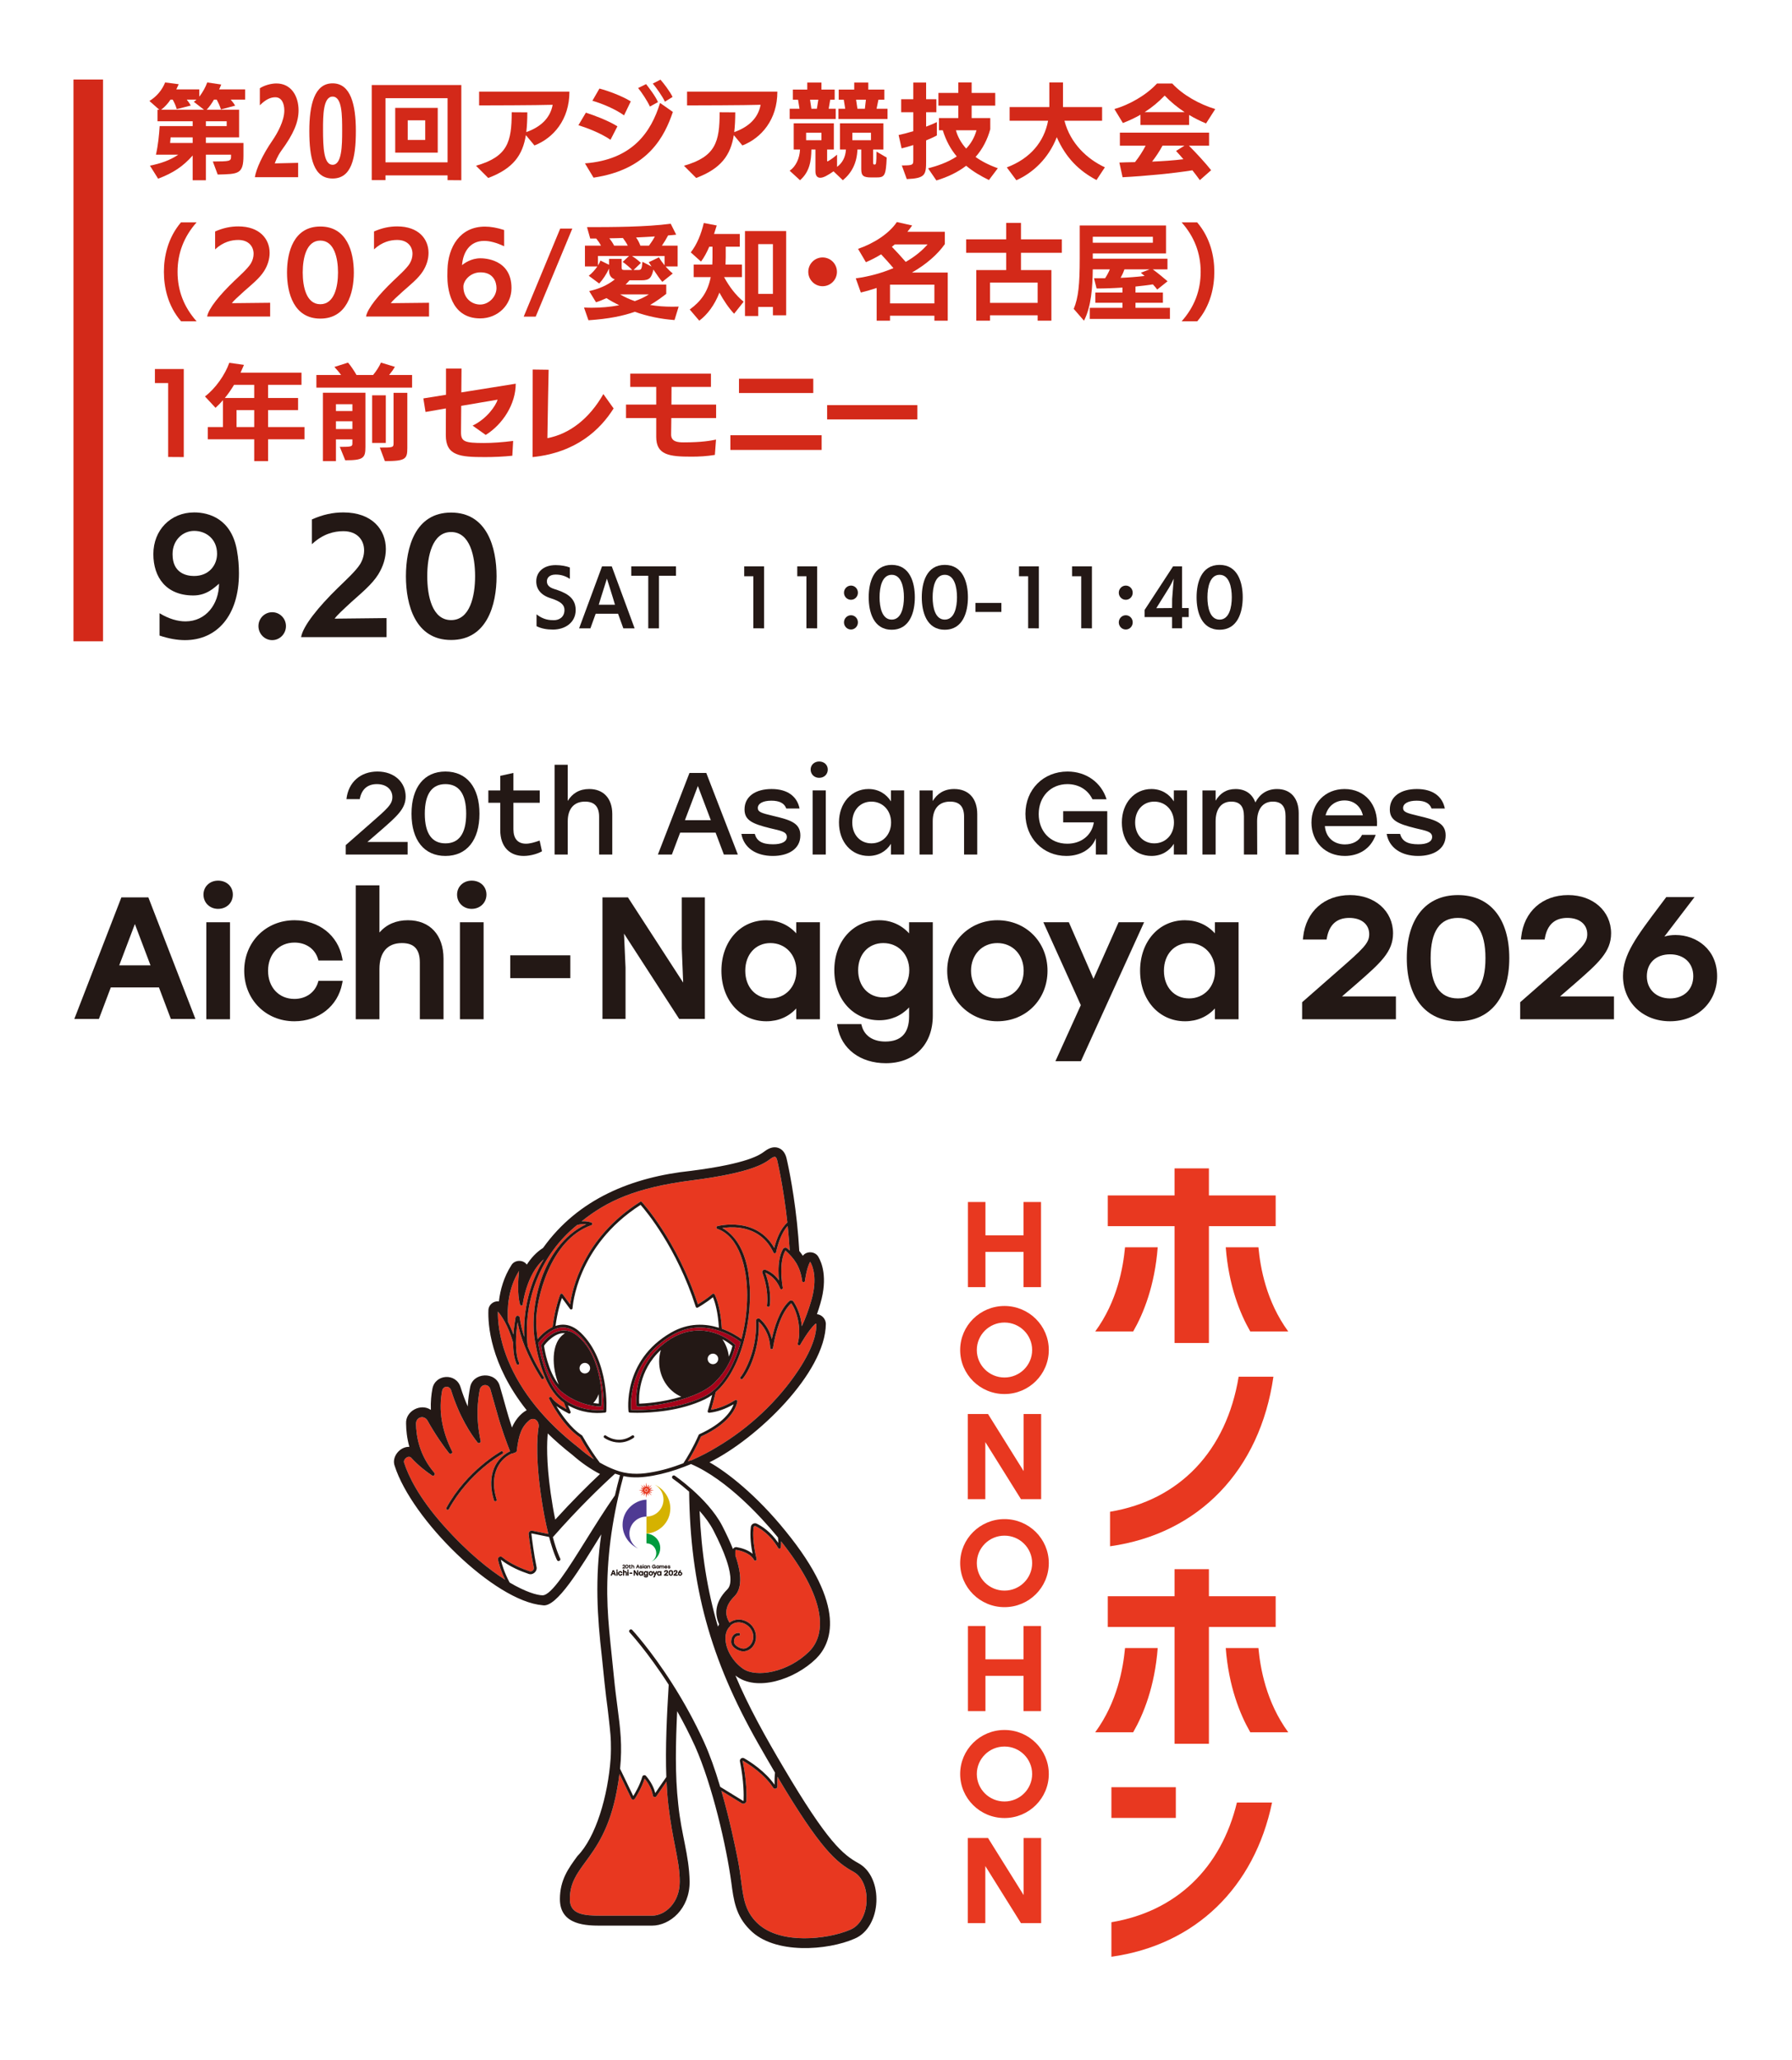 <?xml version="1.0" encoding="UTF-8"?>
<svg xmlns="http://www.w3.org/2000/svg" version="1.1" viewBox="0 0 485.026 557.467">
  <defs>
    <style>
      .cls-1 {
        fill: #231815;
      }

      .cls-2 {
        fill: #d5b200;
      }

      .cls-3 {
        fill: #fff;
      }

      .cls-4 {
        fill: #4f3a93;
      }

      .cls-5 {
        fill: #d32919;
      }

      .cls-6 {
        fill: #009a3e;
      }

      .cls-7 {
        fill: #e83820;
      }

      .cls-8 {
        fill: #a50319;
      }
    </style>
  </defs>
  <!-- Generator: Adobe Illustrator 28.7.1, SVG Export Plug-In . SVG Version: 1.2.0 Build 142)  -->
  <g>
    <g id="_レイヤー_1" data-name="レイヤー_1">
      <rect class="cls-3" width="485.026" height="557.467"/>
      <g>
        <path class="cls-5" d="M57.606,43.701c4.564-.027,4.928-.056,4.928-1.344v-.504h-6.804v6.916h-3.584v-6.692c-2.604,2.94-5.208,4.704-9.352,6.272l-2.212-3.528c2.856-.56,5.46-1.456,7.672-2.968h-6.048c.588-2.576.868-5.432,1.008-7.729h8.932v-1.315h-9.52v-3.108h.504l-2.688-2.38c2.1-1.288,3.472-3.08,4.256-5.012l3.668.476c-.224.477-.42.952-.644,1.4h6.216v1.96c.98-1.204,1.736-2.688,2.156-3.836l3.78.56c-.168.42-.336.868-.56,1.316h7.028v2.771h-3.892c.504.589.952,1.177,1.204,1.624l-3.864,1.036c-.224-.812-.616-1.708-1.148-2.66h-.728c-.588,1.009-1.26,1.988-1.988,2.744h8.792v7.477h-8.988v1.512h10.164v3.416c0,5.068-1.428,4.984-6.972,5.124l-1.316-3.528ZM52.454,27.546c.252-.169.504-.364.728-.589h-2.632c.476.589.84,1.148,1.092,1.597l-3.808.979c-.224-.812-.588-1.68-1.092-2.576h-.588c-.672,1.009-1.484,1.933-2.548,2.744h11.62l-2.772-2.155ZM52.146,37.177h-5.964l-.14,1.512h6.104v-1.512ZM61.358,32.809h-5.628v1.315h5.628v-1.315Z"/>
        <path class="cls-5" d="M121.138,48.741v-1.288h-16.8v1.288h-3.724v-25.731h24.248v25.76l-3.724-.028ZM121.138,26.565h-16.8v17.36h16.8v-17.36ZM106.97,41.293v-12.096h11.508v12.096h-11.508ZM115.09,32.557h-4.732v5.319h4.732v-5.319Z"/>
        <path class="cls-5" d="M142.334,36.561c-.868,5.404-3.416,9.044-10.192,11.592l-3.304-3.304c8.568-2.464,9.66-6.412,9.66-14.477l4.228.028c0,1.932-.084,3.724-.28,5.348,3.808-1.344,6.468-3.724,7.14-7.392-4.284.14-18.032.168-19.908.168v-3.724h24.444c0,7.56-4.312,12.544-9.464,14.56l-2.324-2.8Z"/>
        <path class="cls-5" d="M165.239,37.821c-2.688-1.82-6.076-3.107-8.68-3.948l2.016-3.388c2.268.729,5.964,2.1,8.54,3.696l-1.876,3.64ZM158.323,44.205c12.796-.979,17.892-8.399,20.328-16.352l3.472,2.436c-2.212,6.44-6.524,15.568-21.476,17.78l-2.324-3.864ZM168.907,31.213c-2.324-1.681-5.992-3.221-8.568-3.948l1.904-3.304c2.268.588,6.104,1.987,8.484,3.472l-1.82,3.78ZM175.907,28.833c-.7-1.567-2.324-3.976-3.192-5.012l2.156-1.063c.7.896,2.576,3.304,3.22,4.872l-2.184,1.203ZM179.967,27.517c-.672-1.456-2.268-3.696-3.276-4.9l2.072-1.063c.868.979,2.548,3.164,3.276,4.676l-2.072,1.288Z"/>
        <path class="cls-5" d="M198.615,36.561c-.868,5.404-3.416,9.044-10.192,11.592l-3.304-3.304c8.568-2.464,9.66-6.412,9.66-14.477l4.228.028c0,1.932-.084,3.724-.28,5.348,3.808-1.344,6.468-3.724,7.14-7.392-4.284.14-18.032.168-19.908.168v-3.724h24.444c0,7.56-4.312,12.544-9.464,14.56l-2.324-2.8Z"/>
        <path class="cls-5" d="M213.734,32.193v-2.771h2.66l-.392-2.437h-1.4v-2.744h3.892v-1.903h3.836v1.903h3.584v2.744h-1.204l-.42,2.437h1.904v2.771h-12.46ZM235.854,48.013c-2.1,0-2.744-.393-2.744-2.212v-5.349h-1.036c-.14,3.668-1.54,6.328-3.948,8.316l-2.52-2.408c-1.512,1.036-2.688,1.736-3.584,1.736-.784,0-1.316-.504-1.316-1.765v-5.88h-1.092c-.056,3.137-.476,6.048-3.08,8.316l-2.8-2.576c1.624-1.092,2.688-3.276,2.8-5.74h-1.708v-7.084h10.864v7.084h-1.82v2.996c0,.141.028.225.112.225,0,0,1.036-.477,2.576-1.82v3.304c1.428-1.063,2.268-2.548,2.408-4.704h-1.624v-7.084h11.76v7.084h-2.772v3.473c0,.42.056.588.252.588h.196c.336,0,.448-.252.448-3.5l2.772,1.624c-.224,5.096-.616,5.376-2.912,5.376h-1.232ZM222.33,35.917h-4.144v2.017h4.144v-2.017ZM221.491,26.985h-2.24l.364,2.437h1.484l.392-2.437ZM226.922,32.193v-2.771h1.848l-.392-2.437h-1.372v-2.744h4.2v-1.903h3.808v1.903h4.34v2.744h-1.596l-.504,2.437h2.968v2.771h-13.3ZM235.742,35.917h-5.04v2.017h5.04v-2.017ZM234.371,26.985h-2.66l.364,2.437h2.016l.28-2.437Z"/>
        <path class="cls-5" d="M244.086,44.765c3.052,0,3.108-.141,3.108-1.568v-3.948c-1.12.364-2.212.673-3.164.896l-.812-3.612c1.12-.224,2.52-.588,3.976-1.036v-5.124h-3.276v-3.527h3.276v-4.508h3.472v4.508h2.772v3.527h-2.772v3.893c1.064-.393,2.044-.812,2.912-1.232v3.612c-.868.476-1.876.924-2.912,1.344v5.46c0,3.864-.168,4.788-5.236,5.012l-1.344-3.695ZM267.663,48.713c-2.296-1.119-4.368-2.352-6.16-3.863-2.184,1.68-4.872,3.023-8.063,3.976l-2.24-3.275c2.464-.645,5.32-1.597,7.756-3.221-1.624-1.932-2.912-4.256-3.78-7.084h-1.036v-3.304h5.236v-3.36h-5.376v-3.443h5.376v-2.828h3.612v2.828h6.384v3.443h-6.384v3.36h5.04v3.024c-.784,2.855-2.101,5.376-3.977,7.504,1.597,1.147,3.584,2.184,6.021,3.052l-2.408,3.191ZM258.731,35.245c.447,1.681,1.344,3.36,2.771,4.956,1.26-1.315,2.24-2.939,2.8-4.956h-5.571Z"/>
        <path class="cls-5" d="M296.783,48.713c-4.76-2.491-8.344-6.075-10.752-11.592-2.24,5.769-6.468,9.66-10.948,11.648l-2.576-3.473c6.3-2.38,10.08-6.859,11.172-12.628h-10.416v-3.695h10.752v-6.664h3.696v6.664h10.584v3.695h-10.192c1.624,6.244,6.272,10.444,10.948,12.601l-2.268,3.443Z"/>
        <path class="cls-5" d="M326.434,33.397c-1.512-.616-3.052-1.372-4.592-2.296v2.716h-13.16v-2.771c-1.428.812-2.996,1.567-4.76,2.239l-2.296-3.779c4.004-1.148,8.596-3.725,11.536-6.916h4.116c2.827,3.08,7.336,5.628,11.647,6.916l-2.492,3.892ZM324.754,48.741c-.588-.812-1.288-1.736-2.016-2.66-5.04.812-12.796,1.568-18.9,1.876l-.868-3.976c1.232-.056,2.66-.084,4.229-.112,1.063-1.344,2.071-2.884,2.884-4.452h-6.972v-3.527h24.136v3.527h-5.46c1.848,1.82,4.676,4.9,6.02,6.637l-3.052,2.688ZM320.638,30.345c-1.96-1.288-3.808-2.8-5.403-4.48-1.681,1.736-3.416,3.192-5.433,4.48h10.836ZM314.646,39.417c-.84,1.568-1.876,3.108-2.827,4.312,2.8-.112,5.768-.309,8.483-.645-.728-.84-1.399-1.624-1.988-2.239l2.269-1.429h-5.937Z"/>
        <path class="cls-5" d="M49.01,86.937c-3.668-4.229-4.648-9.38-4.648-13.384,0-3.977.98-9.101,4.62-13.384h4.228c-3.416,3.836-5.152,8.315-5.152,13.384,0,5.067,1.708,9.52,5.152,13.384h-4.2Z"/>
        <path class="cls-5" d="M56.066,85.649c.364-2.184,3.472-5.937,7.336-9.632,1.428-1.372,3.64-3.332,4.48-4.704.504-.84.756-1.764.756-2.632,0-1.988-1.344-3.752-4.144-3.752-1.82,0-4.06.504-6.272,2.548v-4.844c2.184-.952,4.172-1.372,6.272-1.372,5.768,0,8.484,3.388,8.484,7.168,0,1.68-.532,3.416-1.54,4.983-1.232,1.933-3.416,3.668-5.348,5.376-1.708,1.54-2.968,2.688-3.332,3.248l10.36-.111v3.724h-17.052Z"/>
        <path class="cls-5" d="M77.682,73.749c0-5.6,1.82-12.46,9.016-12.46,7.196,0,9.072,6.86,9.072,12.46,0,5.572-1.904,12.46-9.072,12.46s-9.016-6.888-9.016-12.46ZM91.486,73.721c0-3.864-1.008-8.624-4.788-8.624-3.78,0-4.76,4.76-4.76,8.624,0,3.892.98,8.596,4.76,8.596,3.78,0,4.788-4.704,4.788-8.596Z"/>
        <path class="cls-5" d="M99.074,85.649c.364-2.184,3.472-5.937,7.336-9.632,1.428-1.372,3.64-3.332,4.48-4.704.504-.84.756-1.764.756-2.632,0-1.988-1.344-3.752-4.144-3.752-1.82,0-4.06.504-6.272,2.548v-4.844c2.184-.952,4.172-1.372,6.272-1.372,5.768,0,8.484,3.388,8.484,7.168,0,1.68-.532,3.416-1.54,4.983-1.232,1.933-3.416,3.668-5.348,5.376-1.708,1.54-2.968,2.688-3.332,3.248l10.36-.111v3.724h-17.052Z"/>
        <path class="cls-5" d="M136.453,66.637c-2.128-1.008-3.92-1.456-5.404-1.456-3.948,0-5.74,3.136-5.992,6.58.56-.504,2.464-1.876,4.956-1.876.952,0,8.428.14,8.428,8.063,0,4.536-3.668,8.204-8.484,8.204-8.204,0-8.876-8.568-8.876-11.396,0-.589,0-1.177.028-1.765.168-6.216,3.416-11.676,10.164-11.676,1.54,0,3.276.308,5.18.924v4.396ZM130.069,73.693c-2.828,0-4.648,2.268-4.648,3.864,0,3.164,2.268,4.844,4.536,4.844,2.324,0,4.396-2.072,4.424-4.424,0-1.736-.868-4.284-4.312-4.284Z"/>
        <path class="cls-5" d="M141.745,85.677l9.884-23.828h3.276l-9.912,23.828h-3.248Z"/>
        <path class="cls-5" d="M182.568,86.601c-3.78-.28-7.392-1.036-10.752-2.24-3.052,1.092-7.028,1.932-12.544,2.296l-1.204-3.444c.672.028,1.344.057,2.072.057,2.352,0,4.956-.196,7.448-.672-1.204-.588-2.352-1.232-3.444-1.933-.952.448-1.904.841-2.828,1.12l-1.848-3.023c2.38-.532,4.76-1.429,6.944-3.164-.812-.28-1.568-.924-1.568-2.38v-.561c-.672,1.484-1.68,2.996-2.66,4.061l-2.828-2.101c.84-.672,1.68-1.567,2.324-2.52h-3.36v-5.628h4.34c-.336-.672-.784-1.316-1.288-1.933h-1.624l-.868-3.08c6.552,0,16.184-.027,22.652-.924l1.484,2.968c-.7.085-1.428.141-2.184.196-.504.952-1.092,1.933-1.68,2.772h4.256v5.628h-3.248c.644.756,1.344,1.428,1.932,1.903l-2.828,2.269c-.616-.672-1.54-2.044-2.408-3.332-.532,2.268-1.064,2.912-3.248,2.912h-3.22c-.336.392-.7.784-1.064,1.147h11.004v2.521c-1.288.979-2.66,2.016-4.368,2.996,1.876.336,3.892.476,5.964.476.588,0,1.176,0,1.764-.028l-1.12,3.641ZM171.116,73.049c-.588-.616-1.764-1.624-2.576-2.185l1.708-1.596h-8.4v2.548c.28-.42.504-.868.672-1.316l2.324,1.148v-1.596h3.416v2.38c0,.448.14.616.644.616h2.212ZM169.912,66.469c-.336-.7-.812-1.4-1.316-2.072-1.232.028-2.464.084-3.668.084.476.616.952,1.288,1.288,1.988h3.696ZM167.84,79.657c1.232.729,2.576,1.344,3.976,1.82,1.4-.504,2.688-1.092,3.808-1.82h-7.784ZM179.88,69.269h-8.82c.896.56,1.904,1.372,2.408,1.876l-1.988,1.904h1.26c.84,0,.98-.225,1.148-2.212l2.464,1.287-.756-1.176,2.744-1.315c.42.699.952,1.456,1.54,2.155v-2.52ZM175.652,66.469c.588-.784,1.204-1.736,1.596-2.492-1.652.112-3.36.196-5.096.28.532.699.868,1.399,1.176,2.212h2.324Z"/>
        <path class="cls-5" d="M198.696,84.893c-1.428-1.512-2.856-3.612-3.976-5.712-1.316,3.388-3.276,5.964-5.46,7.588l-2.576-3.024c2.968-2.155,4.872-4.676,5.684-8.764h-4.62v-3.388h5.04c.028-.645.056-1.316.056-2.044v-2.801h-.868c-.672,1.568-1.428,2.969-2.24,4.032l-2.772-2.492c1.708-2.184,2.8-4.928,3.528-7.951l3.5.672c-.224.756-.476,1.54-.728,2.296h6.972v3.443h-3.808v2.856c0,.672-.028,1.344-.056,1.988h4.452v3.388h-4.844c1.456,2.66,3.164,4.9,5.292,6.664l-2.576,3.248ZM209.196,85.313v-2.269h-3.976v2.465h-3.584v-22.988h11.144v22.792h-3.584ZM209.196,66.049h-3.976v13.468h3.976v-13.468Z"/>
        <path class="cls-5" d="M222.636,77.445c-2.128,0-3.864-1.736-3.864-3.892,0-2.156,1.736-3.893,3.864-3.893,2.156,0,3.892,1.736,3.892,3.893,0,2.155-1.736,3.892-3.892,3.892Z"/>
        <path class="cls-5" d="M252.904,86.769v-1.344h-12.012v1.344h-3.612v-8.848c-1.372.447-2.8.867-4.284,1.231l-1.372-3.836c3.724-.504,7.168-1.484,10.192-2.772-.952-1.147-2.352-2.688-3.332-3.724-1.288.784-2.66,1.512-4.116,2.128l-2.128-3.611c4.256-1.456,8.4-4.116,10.5-7.252l4.144.924c-.393.588-.841,1.147-1.288,1.708h10.136v3.332c-1.988,2.827-5.012,5.46-8.904,7.699h9.688v13.021h-3.612ZM252.904,77.025h-12.012v5.068h12.012v-5.068ZM242.18,66.133l-.784.644c1.008,1.036,2.604,2.744,3.752,4.088,2.38-1.372,4.368-2.968,5.908-4.731h-8.876Z"/>
        <path class="cls-5" d="M280.848,86.769v-1.456h-12.881v1.456h-3.724v-13.692h8.092v-4.676h-10.836v-3.64h10.836v-4.452h4.004v4.452h11.061v3.64h-11.061v4.676h8.232v13.692h-3.724ZM280.848,76.465h-12.881v5.487h12.881v-5.487Z"/>
        <path class="cls-5" d="M294.959,86.293v-2.996h8.849v-1.371h-7.337v-2.772h7.337v-1.344c-2.381.168-4.816.252-7,.252l-.7-2.772h2.996c.504-.756.951-1.596,1.288-2.407h-4.62c-.057,4.76-.393,10.052-2.38,13.888l-2.772-3.192c1.26-3.023,1.624-6.636,1.624-13.607v-8.96h23.352v7.56h-19.823v1.428h20.216v2.885h-3.977c1.4,1.008,3.137,2.464,4.004,3.22l-2.8,2.24c-.279-.393-.7-.896-1.176-1.4-1.428.224-3.024.42-4.704.588v1.624h7.42v2.772h-7.42v1.371h9.324v2.996h-21.7ZM312.039,64.061h-16.268v1.624h16.268v-1.624ZM304.339,72.881c-.308.896-.672,1.651-1.036,2.296,2.185-.084,4.284-.252,6.496-.504-.336-.309-.672-.589-1.008-.868l2.353-.924h-6.805Z"/>
        <path class="cls-5" d="M319.824,86.937c3.444-3.864,5.151-8.316,5.151-13.384,0-5.068-1.735-9.548-5.151-13.384h4.2c3.668,4.283,4.647,9.407,4.647,13.384,0,4.004-.979,9.155-4.62,13.384h-4.228Z"/>
        <path class="cls-5" d="M45.511,123.649v-19.992h-3.584v-3.808h7.812v23.828l-4.228-.028Z"/>
        <path class="cls-5" d="M72.558,118.861v5.908h-3.752v-5.908h-12.572v-3.304h4.116v-7.28c-.644.756-1.316,1.428-2.016,2.072l-2.856-3.08c2.856-2.156,5.46-5.908,6.58-9.1l3.976.56-.924,2.1h16.492v3.305h-9.044v3.556h8.12v3.276h-8.12v4.592h9.856v3.304h-9.856ZM68.806,104.133h-5.46c-.812,1.344-1.624,2.52-2.492,3.556h7.952v-3.556ZM68.806,110.965h-4.788v4.592h4.788v-4.592Z"/>
        <path class="cls-5" d="M85.634,104.889v-3.416h6.692c-.532-.756-1.288-1.624-1.82-2.185l3.696-1.176c.728.868,1.568,2.072,2.296,3.36h4.48c.924-1.12,1.708-2.38,2.128-3.36l3.78,1.148c-.28.504-.924,1.428-1.568,2.212h6.216v3.416h-25.9ZM91.962,120.905h.7c2.632,0,2.716-.168,2.716-1.008v-1.008h-4.452v5.88h-3.528v-18.508h11.508v14.699c0,2.996-.588,3.584-5.46,3.584l-1.484-3.64ZM95.378,109.369h-4.452v1.849h4.452v-1.849ZM95.378,113.989h-4.452v2.101h4.452v-2.101ZM100.726,119.841v-12.881h3.696v12.881h-3.696ZM102.798,121.101c3.472,0,3.724,0,3.724-1.148v-13.664h3.724v14.896c0,2.996-.42,3.584-6.076,3.584l-1.372-3.668Z"/>
        <path class="cls-5" d="M138.666,123.313c-2.38.252-4.984.364-7.392.364-6.776,0-10.612-.336-10.612-5.937,0-2.408,0-4.815.028-7.224l-5.516.952-.588-3.668,6.132-.98v-7.084h4.2l-.056,6.44,14.728-2.353c0,5.517-3.5,10.977-8.12,13.86l-3.556-2.521c3.864-1.848,6.272-5.376,6.776-7.027l-9.856,1.68c-.028,2.38-.056,4.788-.056,7.168,0,2.492.98,2.884,6.16,2.884,2.408,0,5.04-.195,7.952-.56l-.224,4.004Z"/>
        <path class="cls-5" d="M166.079,110.517c-3.556,5.656-10.052,11.956-21.924,13.16l.028-23.688,4.312.057c-.028,1.035-.28,13.552-.336,18.508,5.992-1.12,11.368-5.292,15.148-11.929l2.772,3.893Z"/>
        <path class="cls-5" d="M193.491,123.089c-2.156.363-4.368.476-6.3.476-6.048,0-9.576-.448-9.576-5.348v-5.097h-8.176v-3.64h8.176v-4.788h-7.028v-3.584h21.84v3.584h-10.668l-.028,4.788h12.096v3.64h-12.124c-.056,4.061-.056,4.452-.056,4.452,0,1.988,1.848,2.128,3.416,2.128,4.9,0,7.42-.476,8.736-.756l-.308,4.145Z"/>
        <path class="cls-5" d="M197.691,121.745v-3.976h24.696v3.976h-24.696ZM200.015,106.345v-3.864h20.104v3.864h-20.104Z"/>
        <path class="cls-5" d="M223.871,113.485v-3.864h24.416v3.864h-24.416Z"/>
        <path class="cls-1" d="M43.179,165.925c2.544,1.55,4.937,2.208,7.026,2.208,5.469,0,9.039-4.571,9.077-10.189-1.215,1.008-3.304,3.177-6.95,3.177-7.33,0-10.824-4.881-10.824-11.196,0-6.509,4.671-11.273,11.052-11.273,4.026,0,10.103,1.743,11.584,10.344.38,2.131.532,4.185.532,6.121,0,11.507-6.001,18.093-14.622,18.093-2.127,0-4.443-.426-6.874-1.239v-6.044ZM46.71,150.003c0,5.036,3.684,5.85,5.811,5.85,4.063,0,6.229-2.944,6.229-6.005,0-3.99-2.962-6.199-6.191-6.199-3.152,0-5.849,2.558-5.849,6.238v.116Z"/>
        <path class="cls-1" d="M73.675,173.209c-2.051,0-3.722-1.705-3.722-3.797s1.671-3.758,3.722-3.758c2.051,0,3.722,1.666,3.722,3.758s-1.671,3.797-3.722,3.797Z"/>
        <path class="cls-1" d="M81.498,172.395c.494-3.021,4.709-8.214,9.951-13.327,1.937-1.898,4.937-4.61,6.077-6.509.684-1.162,1.025-2.44,1.025-3.642,0-2.751-1.823-5.191-5.621-5.191-2.468,0-5.507.697-8.507,3.525v-6.702c2.962-1.317,5.659-1.898,8.507-1.898,7.824,0,11.508,4.688,11.508,9.918,0,2.324-.722,4.727-2.089,6.896-1.671,2.674-4.633,5.075-7.254,7.438-2.317,2.131-4.026,3.72-4.52,4.494l14.052-.154v5.152h-23.129Z"/>
        <path class="cls-1" d="M109.868,155.929c0-7.748,2.469-17.24,12.229-17.24s12.305,9.492,12.305,17.24c0,7.71-2.583,17.24-12.305,17.24s-12.229-9.53-12.229-17.24ZM128.591,155.891c0-5.347-1.367-11.933-6.494-11.933-5.127,0-6.457,6.586-6.457,11.933,0,5.385,1.329,11.894,6.457,11.894,5.127,0,6.494-6.509,6.494-11.894Z"/>
        <path class="cls-1" d="M145.222,166.233c1.895,1.498,3.577,1.577,4.698,1.577,1.489,0,2.861-.887,2.861-2.76,0-1.36-.909-2.268-3.654-3.154-2.726-.828-3.983-2.484-3.983-4.594,0-2.464,1.875-4.396,5.278-4.396,1.45,0,2.978.296,3.809.65v3.076c-1.276-.848-2.513-1.163-3.847-1.163-1.682,0-2.358.906-2.358,1.813,0,.887.464,1.616,1.991,2.09,2.61.848,5.8,1.971,5.8,5.678,0,3.391-2.842,5.303-6.167,5.303-1.585,0-3.132-.256-4.427-.927v-3.193Z"/>
        <path class="cls-1" d="M168.712,170.018l-1.431-3.963h-6.051l-1.431,3.963h-3.055l6.206-16.777h2.629l6.187,16.777h-3.054ZM165.947,161.935c-.464-1.577-1.682-5.362-1.682-5.362,0,0-1.199,3.766-1.663,5.283l-.542,1.774h4.389l-.502-1.695Z"/>
        <path class="cls-1" d="M175.46,170.018v-14.233h-4.601v-2.544h12.102v2.544h-4.601v14.233h-2.9Z"/>
        <path class="cls-1" d="M203.901,169.999v-14.076h-2.475v-2.682h5.375v16.777l-2.9-.02Z"/>
        <path class="cls-1" d="M218.266,169.999v-14.076h-2.475v-2.682h5.375v16.777l-2.9-.02Z"/>
        <path class="cls-1" d="M230.33,162.29c-1.044,0-1.895-.848-1.895-1.912s.851-1.932,1.895-1.932,1.875.867,1.875,1.932-.831,1.912-1.875,1.912ZM228.435,168.402c0-1.065.851-1.933,1.895-1.933s1.875.867,1.875,1.933c0,1.064-.831,1.932-1.875,1.932s-1.895-.867-1.895-1.932Z"/>
        <path class="cls-1" d="M235.125,161.62c0-3.942,1.256-8.772,6.225-8.772,4.968,0,6.263,4.83,6.263,8.772,0,3.923-1.314,8.772-6.263,8.772-4.949,0-6.225-4.85-6.225-8.772ZM244.657,161.6c0-2.721-.696-6.072-3.306-6.072s-3.287,3.352-3.287,6.072c0,2.74.677,6.052,3.287,6.052s3.306-3.312,3.306-6.052Z"/>
        <path class="cls-1" d="M249.491,161.62c0-3.942,1.256-8.772,6.225-8.772s6.264,4.83,6.264,8.772c0,3.923-1.314,8.772-6.264,8.772s-6.225-4.85-6.225-8.772ZM259.022,161.6c0-2.721-.696-6.072-3.307-6.072-2.609,0-3.286,3.352-3.286,6.072,0,2.74.677,6.052,3.286,6.052,2.61,0,3.307-3.312,3.307-6.052Z"/>
        <path class="cls-1" d="M264.01,165.583v-2.444h7.018v2.444h-7.018Z"/>
        <path class="cls-1" d="M278.279,169.999v-14.076h-2.475v-2.682h5.374v16.777l-2.899-.02Z"/>
        <path class="cls-1" d="M292.644,169.999v-14.076h-2.475v-2.682h5.374v16.777l-2.899-.02Z"/>
        <path class="cls-1" d="M304.708,162.29c-1.044,0-1.895-.848-1.895-1.912s.851-1.932,1.895-1.932,1.875.867,1.875,1.932-.831,1.912-1.875,1.912ZM302.814,168.402c0-1.065.851-1.933,1.895-1.933s1.875.867,1.875,1.933c0,1.064-.831,1.932-1.875,1.932s-1.895-.867-1.895-1.932Z"/>
        <path class="cls-1" d="M317.237,169.999v-3.036h-7.443v-1.912l7.714-11.81h2.436v11.277h1.799v2.444h-1.799v3.036h-2.706ZM317.256,162.053c0-.197.425-5.421.425-5.421h-.02s-.599,1.36-1.334,2.543l-3.363,5.382,4.272-.039.02-2.465Z"/>
        <path class="cls-1" d="M323.869,161.62c0-3.942,1.257-8.772,6.226-8.772s6.264,4.83,6.264,8.772c0,3.923-1.314,8.772-6.264,8.772s-6.226-4.85-6.226-8.772ZM333.4,161.6c0-2.721-.696-6.072-3.306-6.072-2.61,0-3.287,3.352-3.287,6.072,0,2.74.677,6.052,3.287,6.052,2.609,0,3.306-3.312,3.306-6.052Z"/>
      </g>
      <rect class="cls-5" x="19.885" y="21.521" width="8" height="152"/>
      <g>
        <path class="cls-5" d="M68.979,47.946c.353-2.207,2.031-6.003,4.827-10.035,1.206-1.765,3.149-5.179,3.149-8.004,0-1.942-.736-3.591-2.443-3.591-1.207,0-2.56.53-4.179,2.178v-4.621c1.177-.765,3.001-1.295,4.473-1.295,4.002,0,6.003,3.414,6.003,7.269,0,3.119-1.265,6.298-4.679,10.947-1.119,1.59-1.53,2.855-1.766,3.414l6.328-.148v3.884h-11.713Z"/>
        <path class="cls-5" d="M83.721,35.44c0-7.005,1.354-12.89,6.298-12.89,4.944,0,6.298,5.885,6.298,12.89,0,7.386-1.177,12.86-6.298,12.86-5.12,0-6.298-5.474-6.298-12.86ZM92.609,35.44c0-4.267,0-9.3-2.59-9.3-2.531,0-2.59,5.062-2.59,8.799,0,5.032.206,9.652,2.59,9.652,2.501,0,2.59-5.12,2.59-9.152Z"/>
      </g>
      <g>
        <g>
          <g>
            <path class="cls-3" d="M287.299,365.286c0-5.89-3.357-11.013-8.266-13.583h2.732c1.894,0,3.429-1.535,3.429-3.429v-23.035c0-1.894-1.535-3.429-3.429-3.429h-4.738c-1.894,0-3.429,1.535-3.429,3.429v5.588h-3.447v-5.588c0-1.894-1.535-3.429-3.429-3.429h-4.738c-1.894,0-3.429,1.535-3.429,3.429v23.035c0,1.894,1.535,3.429,3.429,3.429h2.732c-4.909,2.57-8.265,7.692-8.265,13.583,0,6.131,3.636,11.431,8.875,13.886h-3.375c-1.894,0-3.429,1.535-3.429,3.429v23.035c0,1.894,1.535,3.429,3.429,3.429h3.375c-5.239,2.454-8.875,7.754-8.875,13.886,0,5.89,3.356,11.012,8.265,13.582h-2.732c-1.894,0-3.429,1.535-3.429,3.429v23.035c0,1.894,1.535,3.429,3.429,3.429h2.732c-4.909,2.57-8.265,7.692-8.265,13.582,0,6.132,3.637,11.432,8.876,13.886h-3.376c-1.894,0-3.429,1.535-3.429,3.429v23.034c0,1.894,1.535,3.429,3.429,3.429h4.738c1.894,0,3.429-1.535,3.429-3.429v-3.477l3.304,5.293c.626,1.003,1.726,1.613,2.909,1.613h5.468c1.894,0,3.429-1.535,3.429-3.429v-23.034c0-1.894-1.535-3.429-3.429-3.429h-3.377c5.24-2.454,8.877-7.755,8.877-13.886,0-5.89-3.357-11.012-8.266-13.582h2.732c1.894,0,3.429-1.535,3.429-3.429v-23.035c0-1.894-1.535-3.429-3.429-3.429h-2.732c4.909-2.57,8.266-7.692,8.266-13.582,0-6.131-3.637-11.432-8.876-13.886h3.376c1.894,0,3.429-1.535,3.429-3.429v-23.035c0-1.894-1.535-3.429-3.429-3.429h-3.375c5.239-2.454,8.875-7.754,8.875-13.886ZM271.874,361.278c2.239,0,4.06,1.798,4.06,4.008s-1.821,4.008-4.06,4.008c-2.238,0-4.059-1.798-4.059-4.008s1.82-4.008,4.059-4.008ZM270.151,348.274v-6.114h3.447v6.114c0,.678.203,1.305.542,1.837-.74-.109-1.496-.167-2.266-.167-.77,0-1.526.058-2.265.167.339-.532.542-1.159.542-1.837ZM267.815,422.95c0-2.21,1.82-4.008,4.059-4.008,2.239,0,4.06,1.797,4.06,4.008s-1.821,4.008-4.06,4.008c-2.238,0-4.059-1.798-4.059-4.008ZM267.815,480.007c0-2.21,1.82-4.008,4.059-4.008,2.239,0,4.06,1.797,4.06,4.008s-1.821,4.008-4.06,4.008c-2.238,0-4.059-1.798-4.059-4.008ZM273.632,497.323v3.478l-3.305-5.294c-.056-.09-.121-.174-.185-.257.569.064,1.146.099,1.732.099.875,0,1.733-.077,2.569-.217-.499.596-.811,1.353-.811,2.191ZM271.874,464.666c-.77,0-1.526.058-2.265.167.339-.532.542-1.159.542-1.837v-6.114h3.447v6.114c0,.678.203,1.305.542,1.837-.74-.109-1.496-.167-2.266-.167ZM273.598,439.961v5.588h-3.447v-5.588c0-.678-.203-1.305-.542-1.837.74.109,1.496.167,2.265.167.77,0,1.526-.058,2.266-.167-.339.532-.542,1.159-.542,1.837ZM271.874,407.609c-.875,0-1.732.077-2.567.217.499-.596.811-1.353.811-2.19v-3.477l3.304,5.293c.056.09.121.173.184.257-.569-.064-1.147-.099-1.732-.099ZM273.632,382.6v3.478l-3.305-5.294c-.056-.09-.12-.173-.184-.257.569.064,1.146.099,1.732.099.875,0,1.732-.077,2.568-.217-.499.595-.811,1.353-.811,2.19Z"/>
            <path class="cls-3" d="M296.434,363.696h10.275c1.227,0,2.36-.656,2.971-1.719,1.573-2.732,3.376-6.549,4.796-11.435v12.839c0,1.894,1.535,3.429,3.429,3.429h9.3c1.894,0,3.429-1.535,3.429-3.429v-12.84c1.42,4.888,3.223,8.704,4.796,11.436.612,1.063,1.745,1.719,2.971,1.719h10.275c1.292,0,2.473-.725,3.057-1.877s.472-2.533-.289-3.576c-4.139-5.661-6.637-12.754-7.423-21.082-.072-.758-.397-1.429-.873-1.959h2.127c1.894,0,3.429-1.535,3.429-3.429v-8.312c0-1.894-1.535-3.429-3.429-3.429h-14.641v-3.892c0-1.894-1.535-3.429-3.429-3.429h-9.3c-1.894,0-3.429,1.535-3.429,3.429v3.892h-14.64c-1.894,0-3.429,1.535-3.429,3.429v8.312c0,1.894,1.535,3.429,3.429,3.429h2.126c-.476.53-.801,1.201-.873,1.959-.787,8.328-3.285,15.421-7.423,21.082-.762,1.042-.874,2.425-.289,3.576s1.766,1.877,3.057,1.877Z"/>
            <path class="cls-3" d="M344.021,445.606c-.072-.758-.397-1.429-.873-1.959h2.127c1.894,0,3.429-1.535,3.429-3.429v-8.313c0-1.894-1.535-3.429-3.429-3.429h-14.641v-3.892c0-1.894-1.535-3.429-3.429-3.429h-9.3c-1.894,0-3.429,1.535-3.429,3.429v3.892h-14.64c-1.894,0-3.429,1.535-3.429,3.429v8.313c0,1.894,1.535,3.429,3.429,3.429h2.126c-.476.53-.801,1.201-.873,1.959-.787,8.328-3.285,15.421-7.423,21.082-.762,1.043-.874,2.425-.289,3.576s1.766,1.877,3.057,1.877h10.275c1.227,0,2.36-.656,2.971-1.719,1.573-2.732,3.376-6.549,4.796-11.436v12.839c0,1.894,1.535,3.429,3.429,3.429h9.3c1.894,0,3.429-1.535,3.429-3.429v-12.84c1.42,4.888,3.223,8.704,4.796,11.436.612,1.063,1.745,1.719,2.971,1.719h10.275c1.292,0,2.473-.726,3.057-1.877s.472-2.533-.289-3.576c-4.139-5.661-6.637-12.754-7.423-21.082Z"/>
            <path class="cls-3" d="M344.664,369.082h-9.409c-1.678,0-3.11,1.215-3.383,2.871-3.059,18.547-14.719,30.834-31.99,33.711-1.653.276-2.865,1.706-2.865,3.382v9.342c0,.992.43,1.936,1.179,2.587.628.547,1.429.842,2.25.842.158,0,.317-.011.476-.033,25.635-3.59,43.256-21.827,47.136-48.784.141-.985-.152-1.982-.803-2.734s-1.597-1.184-2.592-1.184Z"/>
            <path class="cls-3" d="M344.296,484.306h-9.515c-1.584,0-2.961,1.084-3.333,2.624-3.995,16.532-15.074,27.116-31.197,29.802-1.653.276-2.865,1.706-2.865,3.382v9.342c0,.992.43,1.936,1.179,2.587.628.547,1.429.842,2.25.842.158,0,.317-.011.476-.033,23.949-3.354,41.281-19.96,46.363-44.42.209-1.01-.047-2.061-.698-2.861-.651-.801-1.628-1.265-2.66-1.265Z"/>
            <rect class="cls-3" x="297.385" y="480.151" width="24.295" height="15.17" rx="3.429" ry="3.429"/>
          </g>
          <g>
            <g>
              <polygon class="cls-7" points="277.06 398.046 267.418 382.6 266.689 382.6 261.951 382.6 261.951 405.635 266.689 405.635 266.689 390.19 276.331 405.635 277.06 405.635 281.798 405.635 281.798 382.6 277.06 382.6 277.06 398.046"/>
              <path class="cls-7" d="M271.874,353.373c-6.624,0-11.995,5.333-11.995,11.912,0,6.579,5.37,11.912,11.995,11.912,6.625,0,11.995-5.333,11.995-11.912,0-6.579-5.37-11.912-11.995-11.912ZM271.874,372.723c-4.136,0-7.488-3.33-7.488-7.437s3.353-7.437,7.488-7.437c4.136,0,7.489,3.33,7.489,7.437s-3.353,7.437-7.489,7.437Z"/>
              <path class="cls-7" d="M271.874,411.037c-6.624,0-11.995,5.333-11.995,11.912,0,6.579,5.37,11.912,11.995,11.912,6.625,0,11.995-5.333,11.995-11.912,0-6.579-5.37-11.912-11.995-11.912ZM271.874,430.387c-4.136,0-7.488-3.33-7.488-7.437s3.353-7.437,7.488-7.437c4.136,0,7.489,3.33,7.489,7.437s-3.353,7.437-7.489,7.437Z"/>
              <polygon class="cls-7" points="277.027 334.256 266.722 334.256 266.722 325.239 261.984 325.239 261.984 348.274 266.722 348.274 266.722 338.732 277.027 338.732 277.027 348.274 281.765 348.274 281.765 325.239 277.027 325.239 277.027 334.256"/>
              <polygon class="cls-7" points="277.06 512.768 267.418 497.322 266.689 497.322 261.951 497.322 261.951 520.357 266.689 520.357 266.689 504.912 276.331 520.357 277.06 520.357 281.798 520.357 281.798 497.322 277.06 497.322 277.06 512.768"/>
              <path class="cls-7" d="M271.874,468.095c-6.624,0-11.995,5.333-11.995,11.912,0,6.579,5.37,11.912,11.995,11.912,6.625,0,11.995-5.333,11.995-11.912,0-6.579-5.37-11.912-11.995-11.912ZM271.874,487.445c-4.136,0-7.488-3.33-7.488-7.437s3.353-7.437,7.488-7.437c4.136,0,7.489,3.33,7.489,7.437s-3.353,7.437-7.489,7.437Z"/>
              <polygon class="cls-7" points="277.027 448.978 266.722 448.978 266.722 439.961 261.984 439.961 261.984 462.996 266.722 462.996 266.722 453.454 277.027 453.454 277.027 462.996 281.765 462.996 281.765 439.961 277.027 439.961 277.027 448.978"/>
            </g>
            <g>
              <g>
                <g>
                  <polygon class="cls-7" points="317.905 363.381 327.205 363.381 327.205 331.773 345.275 331.773 345.275 323.461 327.205 323.461 327.205 316.14 317.905 316.14 317.905 323.461 299.835 323.461 299.835 331.773 317.905 331.773 317.905 363.381"/>
                  <path class="cls-7" d="M340.607,337.484h-8.843c.795,10.371,3.828,17.902,6.637,22.784h10.275c-6.005-8.214-7.556-17.353-8.069-22.784Z"/>
                  <path class="cls-7" d="M296.434,360.268h10.275c2.809-4.882,5.842-12.413,6.637-22.784h-8.843c-.513,5.431-2.064,14.57-8.069,22.784Z"/>
                </g>
                <g>
                  <polygon class="cls-7" points="317.905 471.826 327.205 471.826 327.205 440.218 345.275 440.218 345.275 431.906 327.205 431.906 327.205 424.585 317.905 424.585 317.905 431.906 299.835 431.906 299.835 440.218 317.905 440.218 317.905 471.826"/>
                  <path class="cls-7" d="M340.607,445.929h-8.843c.795,10.371,3.828,17.902,6.637,22.784h10.275c-6.005-8.214-7.556-17.353-8.069-22.784Z"/>
                  <path class="cls-7" d="M296.434,468.712h10.275c2.809-4.882,5.842-12.413,6.637-22.784h-8.843c-.513,5.431-2.064,14.57-8.069,22.784Z"/>
                </g>
                <path class="cls-7" d="M344.664,372.511h-9.409c-3.308,20.055-15.941,33.392-34.809,36.536v9.342c24.071-3.371,40.583-20.623,44.218-45.878Z"/>
              </g>
              <g>
                <path class="cls-7" d="M334.781,487.735c-4.286,17.736-16.435,29.458-33.967,32.379v9.342c22.725-3.182,38.706-18.741,43.482-41.721h-9.515Z"/>
                <rect class="cls-7" x="300.814" y="483.579" width="17.437" height="8.312"/>
              </g>
            </g>
          </g>
        </g>
        <g>
          <path class="cls-3" d="M233.391,502.266c-3.92-2.163-7.844-5.385-19.477-25.107-4.599-7.742-8.143-14.27-10.739-19.788,6.332,1.036,14.148-2.114,19.178-7.014,4.657-4.581,9.803-15.535-8.048-37.409-6.396-7.922-13.037-13.718-18.036-17.149,6.022-3.572,12.607-9.005,17.861-14.809,4.289-4.739,11.491-14.004,11.539-22.813,0-.028-0-.056-.001-.084-.05-1.482-.785-2.813-1.906-3.671.118-.376.233-.757.346-1.142,2.287-7.818.259-12.555-.741-14.256-.751-1.341-2.152-2.205-3.756-2.313-.42-.028-.833-.003-1.231.071-.141-2.074-.326-4.186-.553-6.302-1.12-10.425-2.857-17.577-2.872-17.638-.687-2.705-2.299-3.804-3.531-4.249-1.248-.451-3.232-.626-5.608,1.101l-.193.142c-.981.728-3.965,2.943-18.824,4.838-18.522,1.96-32.421,9.165-41.319,21.415-1.251.846-2.397,1.909-3.425,3.175-.535-.176-1.109-.257-1.699-.234-1.576.063-2.981.874-3.768,2.173-1.7,2.67-2.854,5.701-3.441,9.03-.513.183-.999.458-1.432.818-1.024.853-1.628,2.079-1.659,3.369-.114,2.793.151,8.578,3.222,15.867-.709-.212-1.475-.307-2.279-.267-2.243.111-4.107,1.234-5.128,2.963-1.17-1.683-3.131-2.66-5.308-2.542-2.835.156-5.096,2.125-5.624,4.894-.209,1.081-.351,2.188-.424,3.31-1.149-.032-2.33.257-3.419.861-2.161,1.198-3.432,3.39-3.327,5.728.018,1.573.172,3.131.46,4.652-.984.454-1.873,1.172-2.544,2.093-1.177,1.615-1.507,3.603-.89,5.329,4.728,14.778,27.473,37.851,41.774,39.161,3.875.665,7.795-4.102,13.13-12.395-.453,8.205.095,15.916,1.069,24.378l.183,1.795c.405,3.983.909,8.937,1.396,12.356.043.357.547,4.586.742,6.875.223,2.616.101,5.32.06,6.058-.73,10.543-4.175,20.886-8.376,25.154-.073.074-.143.157-.205.241-2.538,3.465-5.162,7.047-5.162,12.938,0,4.017,1.917,6.878,5.543,8.271,2.703,1.039,5.83,1.039,7.899,1.039h13.583c5.954,0,12.38-5.365,12.38-14.033,0-.016-0-.031-0-.046-.093-4.276-.808-7.87-1.566-11.675-.579-2.904-1.177-5.907-1.533-9.448-.611-5.38-.701-11.109-.575-16.801.353.733.697,1.467,1.031,2.198,4.429,9.948,8.274,26.086,9.643,36.211.659,5.025,1.281,9.772,5.663,14.099,3.952,4.048,10.235,5.603,16.464,5.603,5.248,0,10.459-1.103,14.205-2.749,4.152-1.74,6.911-6.229,7.201-11.722.294-5.57-1.986-10.378-5.951-12.549ZM195.361,428.512c-.512.512-.957,1.021-1.344,1.525-.876-4.28-1.531-8.685-1.973-13.261,1.075,2.202,1.916,4.179,2.506,5.894,1.413,4.112 1,5.654.812,5.842ZM158.836,399.272c-2.42,2.337-4.836,4.783-7.225,7.314-.157-.951-.307-1.929-.449-2.931-.67-4.738-.899-8.393-.931-11.077,1.094.946,2.228,1.878,3.397,2.79,1.683,1.478,3.427,2.784,5.208,3.903Z"/>
          <path class="cls-3" d="M190.569,471.386c-2.468-5.41-5.386-10.766-8.673-15.919-5.757-9.025-10.733-14.392-10.783-14.445-.421-.465-1.141.208-.707.659.049.052,4.916,5.304,10.59,14.175-.509,8.272-.937,17.01-.649,24.959 0.0.004 0.0.007 0.0.011-1.358,1.932-2.422,3.489-3,4.343-.526-2.213-1.904-3.968-2.504-4.652-.286-.347-.891-.209-1.002.226-.635,2.192-1.855,4.296-2.442,5.236l-3.571-7.392c.644-6.305.058-10.887-.692-16.61-.312-2.383-.666-5.084-.974-8.231-.2-2.053-.4-3.968-.591-5.79-1.008-9.644-1.736-16.611-.747-27.426.454-4.965,1.306-10.216,2.53-15.607.42-1.844.875-3.669,1.373-5.486.004-.015.008-.028.012-.043,2.639.599,5.327.357,7.981-.104,2.9-.526,5.781-1.37,8.576-2.455.578-.222,1.156-.453,1.732-.698,9.892,4.238,19.374,14.845,23.003,19.224.176.213.348.423.52.633.01.012.019.024.029.036.052.539.068,1.035.065,1.443-2.059-3.038-4.471-4.543-5.802-5.195-.66-.345-1.535.116-1.611.86-.337,2.541.107,5.51.462,7.29-1.311-1.134-3.148-1.607-4.298-1.801-.403-.072-.833.145-1.009.515-.756-1.894-1.727-3.996-2.903-6.28-2.026-3.931-5.555-7.515-8.16-9.831-2.555-2.271-4.657-3.718-4.678-3.732-.221-.151-.521-.095-.672.126-.057.083-.085.178-.085.272,0,.154.073.306.21.399.02.014,1.987,1.369,4.424,3.517.301,25.551,5.712,45.296,18.657,68.093,1.597,2.812,3.136,5.475,4.574,7.913.003.005.006.01.009.015-.124,1.216-.14,2.387-.121,3.281-2.525-3.636-6.556-6.203-8.213-7.158-.271-.157-.595-.139-.848.043-.253.182-.372.485-.309.79,1.089,5.37,1.053,9.226.987,10.636-.003.058-.061.093-.119.062l-6.204-3.809c-1.424-4.792-2.894-8.86-4.368-12.092Z"/>
          <path class="cls-7" d="M183.977,509.145c0,5.684-3.918,9.201-7.548,9.201h-13.583c-4.879,0-8.611-.329-8.611-4.477,0-4.312,1.868-6.86,4.232-10.086,2.914-3.974,6.539-8.921,8.477-19.234.302-1.607.54-3.11.723-4.558l3.22,6.666c.166.371.726.408.938.059.435-.668,1.872-2.975,2.652-5.464.677.819,1.884,2.517,2.23,4.556.062.468.73.614.979.211.397-.589,1.376-2.034,2.715-3.951.109,2.337.279,4.507.509,6.465.539,4.577,1.214,8.028,1.81,11.072.703,3.591,1.258,6.427,1.258,9.54Z"/>
          <path class="cls-7" d="M230.21,522.108c-3.293,1.453-8.226,2.376-12.593,2.347-3.893-.024-9.262-.773-12.739-4.198-3.212-3.164-3.659-6.578-4.278-11.302-.213-1.624-.455-3.465-.84-5.453-.758-3.903-2.326-11.407-4.506-18.944l5.493,3.373c.515.34,1.262-.055,1.27-.671.067-1.437.104-5.369-1.002-10.821,0,0,.038-.027.038-.028,1.668.962,5.808,3.599,8.218,7.304.317.526,1.187.248,1.142-.364-.025-.672-.034-1.588.021-2.587,11.758,19.795,15.983,23.172,20.623,25.732,2.279,1.257,3.647,4.403,3.487,8.013-.124,2.803-1.328,6.272-4.335,7.598Z"/>
          <path class="cls-7" d="M211.332,418.724c.005-.039.09-.697.069-1.672,5.811,7.316,9.261,13.76,10.247,19.164.815,4.468-.113,8.166-2.684,10.695-5.743,5.649-14.331,7.108-17.886,4.596-2.614-1.847-4.457-4.847-4.695-7.643-.094-1.098.028-2.639,1.134-3.745l.108-.099c.072-.067.113-.154.134-.244,2.4-2.042,6.153.115,6.126,3.071 0,2.16-1.676,3.244-2.614,3.244-1.08,0-2.614-.944-2.614-1.826,0-.502.124-1.669,1.275-1.669.497-.009.497-.748,0-.757-1.234,0-2.032.952-2.032,2.426,0,1.474,2.045,2.583,3.37,2.583,4.049-.392,4.701-6.408.475-8.256-.003-.001-.007-.003-.01-.004-0-0-.001-.001-.002-.001-1.406-.62-3.022-.476-4.273.454-1.51-2.385-1.08-4.715,1.316-7.111,2.034-2.035,2.067-5.797.262-11.049v-1.308c.022-.151.081-.202.232-.199,1.113.187,3.81.827,4.815,2.718.198.393.823.144.699-.276-.013-.048-1.292-4.884-.803-8.578.025-.244.313-.393.528-.28,1.394.682,4.042,2.357,6.118,5.908.165.309.667.207.702-.141Z"/>
          <path class="cls-7" d="M143.078,415.095c-.079-.55.463-1.041,1.004-.918l4.329.875c-.782-3.12-1.465-6.718-2.031-10.719-1.705-12.047-.7-17.705-.58-18.311.16-1.354-1.046-2.69-2.431-1.812-2.125,1.773-2.944,3.733-3.504,8.385-.023.194-.161.355-.35.408-.002.001-.274.079-.691.264-.094.041-.195.042-.294.022-4.002,1.823-6.016,6.494-4.101,12.463.148.463-.588.693-.725.217-1.722-5.39-.595-10.816,4.345-13.287-.839-2.101-2.301-5.998-3.541-10.492-.583-2.114-1.189-4.248-1.799-6.344-.525-1.509-2.477-1.4-2.848.15-.559,2.942-1.143,7.584.235,13.894.121.483-.554.803-.851.404-1.694-2.132-4.876-6.807-7.161-14.164-.449-1.254-2.103-1.169-2.404.127-1.025,5.293-.123,10.826,2.684,16.446.266.501-.475.969-.813.513-1.484-1.902-3.707-4.987-5.865-8.877-.928-1.493-3.017-.946-3.088.809.033,3.508.923,8.676,4.972,13.376.368.406-.187,1.033-.635.717-1.487-.996-3.676-2.64-5.656-4.817-.797-.788-2.223.468-1.9,1.366,1.156,3.558,3.921,9.365,10.523,16.818,6.824,7.703,12.719,12.246,16.798,14.833-1.154-2.391-1.692-4.358-1.921-5.408-.161-.629.645-1.12,1.134-.695,2.376,1.908,5.337,3.123,7.403,3.807.634.232,1.317-.39,1.157-1.043-.734-3.51-1.22-7.466-1.396-9.004ZM121.487,408.344c-.232.436-.905.061-.664-.363,5.54-10.137,14.704-15.218,14.796-15.269.425-.24.797.432.362.664-.09.049-9.065,5.032-14.495,14.967Z"/>
          <g>
            <path class="cls-1" d="M169.217,424.222v.148h-.728v-.111l.278-.244c.215-.188.27-.236.27-.321,0-.084-.064-.152-.182-.152-.117,0-.181.067-.202.177h-.156c.022-.2.166-.325.365-.325.204,0,.332.132.332.294,0,.145-.102.232-.298.403l-.151.13-.003.001h.475Z"/>
            <path class="cls-1" d="M170.062,423.89c0,.309-.148.496-.4.496-.25,0-.399-.185-.399-.496,0-.311.15-.496.399-.496.252,0,.4.188.4.496M169.905,423.89c0-.241-.091-.348-.244-.348-.152,0-.243.107-.243.348,0,.241.091.348.243.348.154,0,.244-.107.244-.348"/>
            <path class="cls-1" d="M170.797,424.332c-.041.025-.129.055-.215.055-.155,0-.276-.097-.276-.306v-.32h-.14v-.145h.14v-.172l.155-.034v.206h.31v.145h-.31v.311c0,.11.051.17.148.17.048,0,.102-.016.161-.037l.027.126Z"/>
            <path class="cls-1" d="M171.624,423.894v.476h-.155v-.444c0-.116-.052-.178-.166-.178-.132,0-.203.086-.203.232v.391h-.155v-1.056h.155v.425c.054-.088.136-.14.252-.14.169,0,.272.111.272.295"/>
            <path class="cls-1" d="M172.84,424.112h-.417l-.097.258h-.164l.372-.96h.197l.372.96h-.165l-.097-.258ZM172.784,423.965l-.152-.402-.152.402h.304Z"/>
            <path class="cls-1" d="M173.143,424.127h.158c.023.084.085.122.215.122.1,0,.162-.03.162-.086,0-.063-.071-.073-.198-.103-.211-.052-.3-.095-.3-.221,0-.152.129-.24.318-.24.193,0,.302.092.329.229h-.156c-.022-.062-.08-.092-.176-.092-.1,0-.159.034-.159.086,0,.048.047.06.178.092.204.048.322.084.322.231,0,.162-.145.241-.324.241-.199,0-.341-.096-.37-.259"/>
            <path class="cls-1" d="M174.16,423.37c0,.056-.043.097-.102.097-.056,0-.1-.041-.1-.097,0-.055.044-.095.1-.095.059,0,.102.04.102.095M173.981,423.616h.155v.754h-.155v-.754Z"/>
            <path class="cls-1" d="M175.058,423.616v.754h-.155v-.126c-.055.086-.145.143-.263.143-.202,0-.348-.163-.348-.394,0-.23.15-.394.347-.394.119,0,.21.059.265.145v-.129h.155ZM174.905,423.993c0-.144-.1-.246-.232-.246-.132,0-.225.102-.225.246,0,.145.095.246.225.246.132,0,.232-.1.232-.246"/>
            <path class="cls-1" d="M175.918,423.894v.476h-.155v-.444c0-.116-.051-.178-.165-.178-.133,0-.204.086-.204.232v.391h-.155v-.754h.155v.125c.054-.088.134-.141.252-.141.17,0,.272.111.272.295"/>
            <path class="cls-1" d="M177.448,423.86v.51h-.134v-.192c-.045.123-.176.208-.347.208-.272,0-.481-.208-.481-.495,0-.287.211-.498.495-.498.224,0,.399.132.46.326h-.166c-.052-.11-.159-.178-.295-.178-.196,0-.337.147-.337.353,0,.195.129.348.336.348.16,0,.288-.095.313-.251h-.361v-.132h.518Z"/>
            <path class="cls-1" d="M178.387,423.616v.754h-.155v-.126c-.055.086-.145.143-.263.143-.202,0-.348-.163-.348-.394,0-.23.149-.394.347-.394.119,0,.21.059.265.145v-.129h.155ZM178.233,423.993c0-.144-.1-.246-.232-.246-.132,0-.225.102-.225.246,0,.145.095.246.225.246.132,0,.232-.1.232-.246"/>
            <path class="cls-1" d="M179.701,423.886v.484h-.155v-.451c0-.113-.045-.172-.15-.172-.122,0-.185.095-.185.232l.001.391h-.156v-.451c0-.113-.045-.172-.149-.172-.122,0-.184.095-.184.232v.391h-.155v-.754h.155v.121c.052-.086.126-.137.234-.137.115,0,.196.056.233.158.051-.097.136-.158.255-.158.159,0,.255.107.255.287"/>
            <path class="cls-1" d="M180.621,424.035h-.613c.012.138.11.215.236.215.091,0,.166-.038.202-.113h.161c-.059.169-.203.248-.364.248-.229,0-.392-.165-.392-.392,0-.228.162-.395.39-.395.243,0,.396.188.381.436M180.017,423.909h.439c-.023-.103-.102-.176-.215-.176-.118,0-.197.074-.223.176"/>
            <path class="cls-1" d="M180.736,424.127h.158c.023.084.085.122.215.122.1,0,.162-.03.162-.086,0-.063-.071-.073-.197-.103-.211-.052-.3-.095-.3-.221,0-.152.129-.24.318-.24.194,0,.302.092.329.229h-.156c-.022-.062-.08-.092-.176-.092-.1,0-.159.034-.159.086,0,.048.047.06.178.092.204.048.322.084.322.231,0,.162-.145.241-.324.241-.199,0-.342-.096-.37-.259"/>
            <path class="cls-1" d="M166.166,424.874h-.317l-.554,1.43h.289l.14-.371h.566l.14.371h.289l-.554-1.43ZM166.191,425.673h-.368l.184-.485.184.485Z"/>
            <path class="cls-1" d="M166.986,425.009c.101,0,.174-.071.174-.168,0-.095-.073-.164-.174-.164-.098,0-.172.071-.172.164,0,.096.074.168.172.168"/>
            <rect class="cls-1" x="166.848" y="425.166" width=".278" height="1.141"/>
            <path class="cls-1" d="M168.161,425.875c-.037.119-.143.194-.277.194-.182,0-.31-.136-.31-.331s.128-.331.312-.331c.134,0,.239.073.275.192l.006.02h.285l-.006-.033c-.049-.264-.275-.441-.56-.441-.338,0-.592.256-.592.594s.254.594.59.594c.286,0,.511-.178.562-.443l.006-.033h-.285l-.006.02Z"/>
            <path class="cls-1" d="M169.22,425.143c-.139,0-.252.049-.335.144v-.555h-.278v1.575h.278v-.59c0-.197.094-.306.264-.306.144,0,.211.073.211.229v.667h.278v-.713c0-.279-.16-.452-.418-.452"/>
            <path class="cls-1" d="M169.97,424.677c-.098,0-.172.071-.172.164,0,.096.074.168.172.168.099,0,.174-.072.174-.168,0-.095-.073-.164-.174-.164"/>
            <rect class="cls-1" x="169.832" y="425.166" width=".278" height="1.141"/>
            <rect class="cls-1" x="170.424" y="425.555" width=".707" height=".269"/>
            <polygon class="cls-1" points="172.442 425.477 172.458 425.876 171.809 424.874 171.509 424.874 171.509 426.304 171.78 426.304 171.78 425.7 171.762 425.3 172.405 426.293 172.412 426.304 172.714 426.304 172.714 424.874 172.442 424.874 172.442 425.477"/>
            <path class="cls-1" d="M173.789,425.297c-.09-.1-.212-.154-.353-.154-.305,0-.527.25-.527.594,0,.344.222.594.529.594.141,0,.263-.053.351-.151v.127h.278v-1.141h-.278v.131ZM173.791,425.737c0,.189-.129.326-.306.326-.174,0-.296-.134-.296-.326,0-.192.122-.326.296-.326.177,0,.306.137.306.326"/>
            <path class="cls-1" d="M175.117,425.297c-.089-.099-.214-.155-.351-.155-.306,0-.529.247-.529.588,0,.341.222.588.529.588.138,0,.26-.053.351-.151v.106c0,.196-.094.296-.28.296-.145,0-.246-.067-.277-.185l-.005-.021h-.285l.006.032c.046.26.269.428.568.428.336,0,.553-.219.553-.559v-1.099h-.279v.131ZM175.119,425.731c0,.185-.129.32-.306.32-.174,0-.296-.131-.296-.32,0-.188.122-.32.296-.32.177,0,.306.134.306.32"/>
            <path class="cls-1" d="M176.155,425.143c-.331,0-.59.261-.59.594,0,.333.259.594.59.594.337,0,.59-.255.59-.594,0-.339-.254-.594-.59-.594M176.465,425.737c0,.189-.13.326-.31.326-.18,0-.31-.137-.31-.326,0-.189.13-.326.31-.326.179,0,.31.137.31.326"/>
            <polygon class="cls-1" points="177.582 425.166 177.286 425.832 176.996 425.166 176.696 425.166 177.137 426.141 176.838 426.801 177.138 426.801 177.882 425.166 177.582 425.166"/>
            <path class="cls-1" d="M178.715,425.297c-.09-.1-.212-.154-.353-.154-.305,0-.527.25-.527.594,0,.344.222.594.529.594.141,0,.263-.053.351-.151v.127h.278v-1.141h-.278v.131ZM178.717,425.737c0,.189-.129.326-.306.326-.174,0-.296-.134-.296-.326,0-.192.122-.326.296-.326.177,0,.306.137.306.326"/>
            <path class="cls-1" d="M180.386,425.887c.274-.239.425-.371.425-.59,0-.261-.213-.45-.505-.45-.303,0-.52.193-.552.492l-.003.031h.279l.004-.023c.029-.154.117-.232.263-.232.143,0,.235.075.235.191,0,.106-.066.168-.379.441l-.41.36v.2h1.103v-.269h-.634l.176-.152Z"/>
            <path class="cls-1" d="M181.574,424.846c-.377,0-.602.278-.602.742,0,.465.225.742.602.742.378,0,.604-.278.604-.742,0-.465-.226-.742-.604-.742M181.898,425.589c0,.314-.109.474-.324.474-.213,0-.322-.159-.322-.474,0-.314.108-.474.322-.474.215,0,.324.159.324.474"/>
            <path class="cls-1" d="M182.952,425.887c.274-.239.425-.371.425-.59,0-.261-.212-.45-.505-.45-.303,0-.52.193-.552.492l-.003.031h.279l.004-.023c.029-.154.117-.232.263-.232.143,0,.235.075.235.191,0,.106-.066.168-.379.441l-.41.36v.2h1.103v-.269h-.634l.176-.152Z"/>
            <path class="cls-1" d="M184.134,425.316c-.046,0-.089.006-.13.018l.354-.464h-.332l-.072.096c-.282.374-.437.58-.437.832,0,.309.233.533.553.533.321,0,.555-.223.555-.531,0-.317-.246-.484-.49-.484M184.071,425.544c.163,0,.272.103.272.256,0,.157-.11.262-.274.262-.16,0-.272-.107-.272-.26,0-.157.108-.258.274-.258"/>
            <path class="cls-1" d="M169.217,424.222v.148h-.728v-.111l.278-.244c.215-.188.27-.236.27-.321,0-.084-.064-.152-.182-.152-.117,0-.181.067-.202.177h-.156c.022-.2.166-.325.365-.325.204,0,.332.132.332.294,0,.145-.102.232-.298.403l-.151.13-.003.001h.475Z"/>
            <path class="cls-1" d="M170.062,423.89c0,.309-.148.496-.4.496-.25,0-.399-.185-.399-.496,0-.311.15-.496.399-.496.252,0,.4.188.4.496M169.905,423.89c0-.241-.091-.348-.244-.348-.152,0-.243.107-.243.348,0,.241.091.348.243.348.154,0,.244-.107.244-.348"/>
            <path class="cls-1" d="M170.797,424.332c-.041.025-.129.055-.215.055-.155,0-.276-.097-.276-.306v-.32h-.14v-.145h.14v-.172l.155-.034v.206h.31v.145h-.31v.311c0,.11.051.17.148.17.048,0,.102-.016.161-.037l.027.126Z"/>
            <path class="cls-1" d="M171.624,423.894v.476h-.155v-.444c0-.116-.052-.178-.166-.178-.132,0-.203.086-.203.232v.391h-.155v-1.056h.155v.425c.054-.088.136-.14.252-.14.169,0,.272.111.272.295"/>
            <path class="cls-1" d="M172.84,424.112h-.417l-.097.258h-.164l.372-.96h.197l.372.96h-.165l-.097-.258ZM172.784,423.965l-.152-.402-.152.402h.304Z"/>
            <path class="cls-1" d="M173.143,424.127h.158c.023.084.085.122.215.122.1,0,.162-.03.162-.086,0-.063-.071-.073-.198-.103-.211-.052-.3-.095-.3-.221,0-.152.129-.24.318-.24.193,0,.302.092.329.229h-.156c-.022-.062-.08-.092-.176-.092-.1,0-.159.034-.159.086,0,.048.047.06.178.092.204.048.322.084.322.231,0,.162-.145.241-.324.241-.199,0-.341-.096-.37-.259"/>
            <path class="cls-1" d="M174.16,423.37c0,.056-.043.097-.102.097-.056,0-.1-.041-.1-.097,0-.055.044-.095.1-.095.059,0,.102.04.102.095M173.981,423.616h.155v.754h-.155v-.754Z"/>
            <path class="cls-1" d="M175.058,423.616v.754h-.155v-.126c-.055.086-.145.143-.263.143-.202,0-.348-.163-.348-.394,0-.23.15-.394.347-.394.119,0,.21.059.265.145v-.129h.155ZM174.905,423.993c0-.144-.1-.246-.232-.246-.132,0-.225.102-.225.246,0,.145.095.246.225.246.132,0,.232-.1.232-.246"/>
            <path class="cls-1" d="M175.918,423.894v.476h-.155v-.444c0-.116-.051-.178-.165-.178-.133,0-.204.086-.204.232v.391h-.155v-.754h.155v.125c.054-.088.134-.141.252-.141.17,0,.272.111.272.295"/>
            <path class="cls-1" d="M177.448,423.86v.51h-.134v-.192c-.045.123-.176.208-.347.208-.272,0-.481-.208-.481-.495,0-.287.211-.498.495-.498.224,0,.399.132.46.326h-.166c-.052-.11-.159-.178-.295-.178-.196,0-.337.147-.337.353,0,.195.129.348.336.348.16,0,.288-.095.313-.251h-.361v-.132h.518Z"/>
            <path class="cls-1" d="M178.387,423.616v.754h-.155v-.126c-.055.086-.145.143-.263.143-.202,0-.348-.163-.348-.394,0-.23.149-.394.347-.394.119,0,.21.059.265.145v-.129h.155ZM178.233,423.993c0-.144-.1-.246-.232-.246-.132,0-.225.102-.225.246,0,.145.095.246.225.246.132,0,.232-.1.232-.246"/>
            <path class="cls-1" d="M179.701,423.886v.484h-.155v-.451c0-.113-.045-.172-.15-.172-.122,0-.185.095-.185.232l.001.391h-.156v-.451c0-.113-.045-.172-.149-.172-.122,0-.184.095-.184.232v.391h-.155v-.754h.155v.121c.052-.086.126-.137.234-.137.115,0,.196.056.233.158.051-.097.136-.158.255-.158.159,0,.255.107.255.287"/>
            <path class="cls-1" d="M180.621,424.035h-.613c.012.138.11.215.236.215.091,0,.166-.038.202-.113h.161c-.059.169-.203.248-.364.248-.229,0-.392-.165-.392-.392,0-.228.162-.395.39-.395.243,0,.396.188.381.436M180.017,423.909h.439c-.023-.103-.102-.176-.215-.176-.118,0-.197.074-.223.176"/>
            <path class="cls-1" d="M180.736,424.127h.158c.023.084.085.122.215.122.1,0,.162-.03.162-.086,0-.063-.071-.073-.197-.103-.211-.052-.3-.095-.3-.221,0-.152.129-.24.318-.24.194,0,.302.092.329.229h-.156c-.022-.062-.08-.092-.176-.092-.1,0-.159.034-.159.086,0,.048.047.06.178.092.204.048.322.084.322.231,0,.162-.145.241-.324.241-.199,0-.342-.096-.37-.259"/>
            <path class="cls-1" d="M166.166,424.874h-.317l-.554,1.43h.289l.14-.371h.566l.14.371h.289l-.554-1.43ZM166.191,425.673h-.368l.184-.485.184.485Z"/>
            <path class="cls-1" d="M166.986,425.009c.101,0,.174-.071.174-.168,0-.095-.073-.164-.174-.164-.098,0-.172.071-.172.164,0,.096.074.168.172.168"/>
            <rect class="cls-1" x="166.848" y="425.166" width=".278" height="1.141"/>
            <path class="cls-1" d="M168.161,425.875c-.037.119-.143.194-.277.194-.182,0-.31-.136-.31-.331s.128-.331.312-.331c.134,0,.239.073.275.192l.006.02h.285l-.006-.033c-.049-.264-.275-.441-.56-.441-.338,0-.592.256-.592.594s.254.594.59.594c.286,0,.511-.178.562-.443l.006-.033h-.285l-.006.02Z"/>
            <path class="cls-1" d="M169.22,425.143c-.139,0-.252.049-.335.144v-.555h-.278v1.575h.278v-.59c0-.197.094-.306.264-.306.144,0,.211.073.211.229v.667h.278v-.713c0-.279-.16-.452-.418-.452"/>
            <path class="cls-1" d="M169.97,424.677c-.098,0-.172.071-.172.164,0,.096.074.168.172.168.099,0,.174-.072.174-.168,0-.095-.073-.164-.174-.164"/>
            <rect class="cls-1" x="169.832" y="425.166" width=".278" height="1.141"/>
            <rect class="cls-1" x="170.424" y="425.555" width=".707" height=".269"/>
            <polygon class="cls-1" points="172.442 425.477 172.458 425.876 171.809 424.874 171.509 424.874 171.509 426.304 171.78 426.304 171.78 425.7 171.762 425.3 172.405 426.293 172.412 426.304 172.714 426.304 172.714 424.874 172.442 424.874 172.442 425.477"/>
            <path class="cls-1" d="M173.789,425.297c-.09-.1-.212-.154-.353-.154-.305,0-.527.25-.527.594,0,.344.222.594.529.594.141,0,.263-.053.351-.151v.127h.278v-1.141h-.278v.131ZM173.791,425.737c0,.189-.129.326-.306.326-.174,0-.296-.134-.296-.326,0-.192.122-.326.296-.326.177,0,.306.137.306.326"/>
            <path class="cls-1" d="M175.117,425.297c-.089-.099-.214-.155-.351-.155-.306,0-.529.247-.529.588,0,.341.222.588.529.588.138,0,.26-.053.351-.151v.106c0,.196-.094.296-.28.296-.145,0-.246-.067-.277-.185l-.005-.021h-.285l.006.032c.046.26.269.428.568.428.336,0,.553-.219.553-.559v-1.099h-.279v.131ZM175.119,425.731c0,.185-.129.32-.306.32-.174,0-.296-.131-.296-.32,0-.188.122-.32.296-.32.177,0,.306.134.306.32"/>
            <path class="cls-1" d="M176.155,425.143c-.331,0-.59.261-.59.594,0,.333.259.594.59.594.337,0,.59-.255.59-.594,0-.339-.254-.594-.59-.594M176.465,425.737c0,.189-.13.326-.31.326-.18,0-.31-.137-.31-.326,0-.189.13-.326.31-.326.179,0,.31.137.31.326"/>
            <polygon class="cls-1" points="177.582 425.166 177.286 425.832 176.996 425.166 176.696 425.166 177.137 426.141 176.838 426.801 177.138 426.801 177.882 425.166 177.582 425.166"/>
            <path class="cls-1" d="M178.715,425.297c-.09-.1-.212-.154-.353-.154-.305,0-.527.25-.527.594,0,.344.222.594.529.594.141,0,.263-.053.351-.151v.127h.278v-1.141h-.278v.131ZM178.717,425.737c0,.189-.129.326-.306.326-.174,0-.296-.134-.296-.326,0-.192.122-.326.296-.326.177,0,.306.137.306.326"/>
            <path class="cls-1" d="M180.386,425.887c.274-.239.425-.371.425-.59,0-.261-.213-.45-.505-.45-.303,0-.52.193-.552.492l-.003.031h.279l.004-.023c.029-.154.117-.232.263-.232.143,0,.235.075.235.191,0,.106-.066.168-.379.441l-.41.36v.2h1.103v-.269h-.634l.176-.152Z"/>
            <path class="cls-1" d="M181.574,424.846c-.377,0-.602.278-.602.742,0,.465.225.742.602.742.378,0,.604-.278.604-.742,0-.465-.226-.742-.604-.742M181.898,425.589c0,.314-.109.474-.324.474-.213,0-.322-.159-.322-.474,0-.314.108-.474.322-.474.215,0,.324.159.324.474"/>
            <path class="cls-1" d="M182.952,425.887c.274-.239.425-.371.425-.59,0-.261-.212-.45-.505-.45-.303,0-.52.193-.552.492l-.003.031h.279l.004-.023c.029-.154.117-.232.263-.232.143,0,.235.075.235.191,0,.106-.066.168-.379.441l-.41.36v.2h1.103v-.269h-.634l.176-.152Z"/>
            <path class="cls-1" d="M184.134,425.316c-.046,0-.089.006-.13.018l.354-.464h-.332l-.072.096c-.282.374-.437.58-.437.832,0,.309.233.533.553.533.321,0,.555-.223.555-.531,0-.317-.246-.484-.49-.484M184.071,425.544c.163,0,.272.103.272.256,0,.157-.11.262-.274.262-.16,0-.272-.107-.272-.26,0-.157.108-.258.274-.258"/>
            <path class="cls-4" d="M172.731,419.002c-2.189-.97-4.224-3.358-4.224-6.422,0-3.848,3.149-6.656,6.463-6.806v4.585c-2.546,0-4.611,2.064-4.611,4.611,0,1.734.957,3.244,2.372,4.032"/>
            <path class="cls-6" d="M176.261,422.576c1.263-.559,2.437-1.937,2.437-3.705,0-2.22-1.817-3.84-3.729-3.926v2.645c1.469,0,2.66,1.191,2.66,2.66,0,1-.552,1.872-1.368,2.326"/>
            <path class="cls-2" d="M177.208,401.717c2.189.969,4.224,3.357,4.224,6.422,0,3.848-3.149,6.656-6.463,6.805v-4.585c2.546,0,4.611-2.064,4.611-4.611,0-1.734-.957-3.244-2.372-4.032"/>
            <path class="cls-7" d="M174.935,403.534c.174,0,.317-.143.317-.319,0-.175-.144-.317-.317-.317-.176,0-.318.141-.318.317,0,.176.143.319.318.319M174.933,403.666c.249,0,.452-.203.452-.452,0-.246-.203-.447-.452-.447-.246,0-.449.2-.449.447,0,.249.203.452.449.452M174.935,401.159l.173,1.259c.366-.167.147-.576.617-.66-.29.363-.102.381-.218.744l.917-.708-.813.973c.424.091.549-.376.92-.084-.48.077-.208.135-.678.376l1.14.157-1.216.167c.185.315.566.115.658.566-.381-.287-.374-.063-.768-.19l.762.909-1-.77c-.058.371.284.48.076.863-.066-.475-.16-.249-.383-.696l-.183,1.209-.176-1.252c-.36.17-.144.574-.611.658.286-.36.104-.381.218-.736l-.93.703.816-.962c-.424-.097-.557.366-.922.071.49-.071.203-.135.706-.381l-1.163-.16,1.211-.167c-.183-.308-.561-.12-.648-.566.381.295.374.063.78.206l-.764-.911.992.761c.056-.371-.282-.48-.076-.86.066.48.162.241.394.716l.17-1.234Z"/>
          </g>
          <path class="cls-7" d="M213.744,338.379c-.267-.256-.499-.459-.677-.606-.347-.304-.938-.199-1.157.209-.943,1.651-1.207,3.904-1.207,5.906,0,.938.058,1.821.13,2.562-1.198-1.708-2.693-2.514-3.61-2.872-.516-.225-1.087.343-.869.857,1.114,2.984,1.338,5.529,1.338,7.091,0,1.035-.098,1.638-.101,1.653-.093.48.671.614.745.128.011-.064.119-.718.119-1.813,0-1.597-.23-4.13-1.324-7.138,1.12.477,2.963,1.629,4.013,4.262.165.42.811.228.722-.212-.007-.037-.396-2.098-.396-4.507,0-1.908.244-4.033,1.115-5.545,2.262,2.065,3.99,4.178,4.528,8.251.031.44.695.441.752.01.004-.036.448-3.601,1.42-5.207.679,1.144,2.065,4.461.285,10.544-.74,2.531-1.58,4.805-2.552,6.906-.279-3.384-1.615-5.724-2.237-6.648-.247-.387-.84-.459-1.172-.141-2.689,2.426-4.088,7.314-4.713,10.23-.724-2.979-2.395-4.715-3.196-5.403-.405-.375-1.109-.044-1.091.502,0,.007,0,.014 0.0.022.471,8.561-3.967,15.192-4.176,15.157-.321.37.267.867.578.488,2.429-2.97,4.61-9.31,4.36-15.449.988.904,2.923,3.16,3.102,7.083.011.449.7.479.753.032.011-.087,1.202-8.772,4.928-12.098,1.47,1.979,2.871,6.691,1.769,10.924-.099.418.494.644.699.268.022-.039,2.214-3.948,4.067-5.634.127-.083.227-.043.255.099.085,1.791-.432,5.791-4.85,12.462-5.457,8.238-13.272,15.614-22.014,20.773-2.069,1.279-4.468,2.525-6.989,3.618-.086-.011-.172-.008-.253.026-.219.094-.439.183-.659.274,1.002-1.589,2.27-3.835,3.563-6.744,7.923-3.649,9.515-7.833,9.832-9.47.071-.312-.305-.571-.572-.393-2.256,1.408-4.458,2.283-6.553,2.607.481-1.569.904-3.167,1.271-4.781,3.261-2.831,5.893-7.522,7.563-13.608 0-0.0 0-0.0 0-.001,1.114-4.06,1.703-8.433,1.703-12.646,0-12.411-4.827-16.708-7.477-18.129,1.077-.167,2.813-.323,4.732-.056,4.211.589,7.277,2.84,9.111,6.693.146.327.65.259.713-.094.006-.032.373-1.961,1.219-3.961.482-1.126,1.071-2.235,1.917-3.13.23,2.24.411,4.469.54,6.647Z"/>
          <path class="cls-7" d="M187.372,319.366c16.102-2.051,19.581-4.632,21.066-5.734l.167-.123c.546-.397.965-.56,1.213-.471.281.102.457.582.555.967.016.063,1.671,7.019,2.732,16.777-1.948,1.781-2.877,4.393-3.549,6.88-4.896-8.658-15.273-5.916-15.382-5.887-.35.084-.368.613-.025.721,5.96,2.092,8.083,10.624,8.083,17.911,0,3.963-.535,8.066-1.539,11.91-1.102-.783-2.967-1.943-5.325-2.791-.304-5.565-1.53-8.438-1.871-9.139-.102-.309-.403-.476-.663-.265-1.395,1.221-3.164,2.325-3.945,2.791-5.648-17.321-15.059-27.55-15.154-27.652-.124-.133-.325-.158-.478-.062-15.543,9.814-18.433,23.906-18.941,27.739l-2.03-2.756c-.161-.236-.555-.187-.654.081-.024.06-1.45,3.622-2.065,8.816-1.776.819-3.192,2.239-4.059,3.273-.253-1.743-.386-3.427-.386-4.912,0-5.521,3.54-21.921,14.939-25.93.147-.052.247-.189.252-.345.015-.321-.323-.404-.573-.477-.747-.217-1.538-.283-2.316-.221,6.709-5.376,14.397-9.122,29.95-11.103Z"/>
          <path class="cls-7" d="M140.487,343.879c-.245,2.281-.508,6.321.264,9.11.101.392.706.344.74-.058.01-.089.974-8.123,5.684-12.195-3.789,6.282-5.602,13.682-5.278,21.004-.609-1.851-1.02-3.603-1.227-5.232-.077-.642-1.011-.658-1.125-.029v0c-.213,1.196-.455,2.832-.58,4.604-.414-1.162-.9-2.288-1.461-3.384-.283-3.706.018-9.069,2.982-13.82Z"/>
          <path class="cls-7" d="M137.513,368.069c-2.575-6.282-2.798-11.14-2.746-13.189,1.93,2.302,3.26,5.483,4.115,8.418 0,2.4.317,4.373.942,5.768.212.452.886.145.69-.309-1.257-2.544-.909-8.077-.416-10.984.42,2.301,1.059,4.355,2.001,6.713,1.937,4.802,4.419,8.508,4.444,8.544.279.41.902-.014.627-.423-.794-1.234-2.615-4.129-4.349-8.353-1.401-12.387,3.669-24.991,13.372-32.775.797-.252,1.65-.332,2.479-.233-12.266,5.837-15.628,23.144-13.781,32.08,1.081,5.985,3.184,13.083,7.745,16.211.219.582.44,1.165.676,1.742-2.088-1.174-3.522-2.291-3.994-3.125-.226-.418-.883-.074-.67.35.142.296,3.527,7.252,8.36,10.445,1.36,2.427,2.664,4.411,3.734,5.916-1.397-.919-2.781-1.972-4.107-3.143-9.187-7.152-15.621-15.11-19.123-23.653Z"/>
          <path class="cls-3" d="M191.954,382.27c-.265.035-.486-.24-.401-.49.452-1.427.848-2.881,1.205-4.348-.625.456-1.269.854-1.933,1.176-6.716,3.253-14.692,3.671-18.348,3.671-1.24,0-1.983-.048-2.011-.05-.178-.013-.324-.148-.348-.325-.019-.136-1.736-13.698,11.519-21.33,4.741-2.73,9.339-2.439,12.945-1.311-.246-4.06-.979-6.834-1.621-8.253-1.833,1.517-4.003,2.744-4.1,2.799-.201.118-.48.009-.546-.214-5.113-15.98-13.496-25.96-14.923-27.582-17.441,11.177-18.415,27.789-18.422,27.957-.005.346-.486.492-.682.207l-2.192-2.977c-.414,1.192-1.265,3.95-1.731,7.572,2.442-.817,4.739-.153,6.836,1.858,7.932,7.63,6.91,21.119,6.898,21.255-.014.174-.146.316-.32.342-2.828.291-6.278.114-10.06-1.993.229.582.458,1.165.704,1.741.146.313-.224.653-.523.484-.911-.476-2.215-1.208-3.322-2.022,1.41,2.355,3.908,5.971,6.923,7.931.052.033.094.079.124.133,1.818,3.257,3.543,5.72,4.724,7.276.038.011.076.017.112.037,1.378.793,2.743,1.436,4.06,1.919,3.031,1.195,6.205,1.26,9.362.724,3.106-.498,6.146-1.394,9.081-2.526,1.059-1.582,2.585-4.134,4.147-7.668.037-.085.105-.153.189-.191,6.511-2.968,8.611-6.235,9.286-8.103-2.277,1.302-4.504,2.076-6.631,2.304ZM171.506,389.045c-1.381.948-2.725,1.265-3.902,1.265-2.346,0-4.034-1.257-4.059-1.276-.394-.292.072-.903.458-.602.137.104,3.402,2.513,7.075-.011.41-.277.834.341.428.624Z"/>
          <path class="cls-3" d="M158.507,416.856c-4.749,7.611-9.234,14.799-11.65,14.799-1.487,0-4.655-.934-8.919-3.455-1.452-2.699-2.112-4.975-2.388-6.188,2.444,1.929,5.435,3.155,7.529,3.848,1.163.428,2.429-.714,2.134-1.915-.727-3.48-1.21-7.408-1.384-8.935 0-.066.034-.099.102-.092l4.685.946c1.153,4.361,2.11,6.198,2.15,6.271.293.556,1.154.088.851-.458-.009-.017-.895-1.701-1.982-5.746l.001-.001c6.838-7.781,12.893-13.615,16.835-17.192.444.157.883.289,1.331.42-.489,1.786-.954,3.644-1.368,5.458-2.811,4.041-5.528,8.396-7.926,12.24Z"/>
          <path class="cls-3" d="M151.25,374.673c-2.961-3.689-3.868-9.556-4-10.523.328-.645,3.138-3.805,5.664-3.387-4.013,2.443-3.523,9.542-1.664,13.91Z"/>
          <path class="cls-3" d="M158.568,371.605c-.774.152-1.525-.353-1.677-1.127-.152-.774.353-1.525,1.127-1.677.774-.152,1.525.353,1.677,1.127.152.774-.353,1.525-1.127,1.677Z"/>
          <path class="cls-3" d="M162.068,379.801c-.319-.023-.837-.075-1.493-.188.616-.604,1.113-1.417,1.47-2.407.062,1.197.043,2.118.023,2.595Z"/>
          <path class="cls-3" d="M198.245,364.191c-.102.433-.39,1.515-.967,2.885-.206-1.712-.806-3.319-1.753-4.706,1.394.734,2.353,1.503,2.72,1.82Z"/>
          <path class="cls-3" d="M192.689,366.291c.774-.152,1.525.353,1.677,1.127.152.774-.353,1.525-1.127,1.677-.774.152-1.525-.353-1.677-1.127-.152-.774.353-1.525,1.127-1.677Z"/>
          <path class="cls-3" d="M184.388,377.918c-5.227,1.584-10.079,1.85-11.388,1.893-.121-1.634-.267-8.914,5.868-14.548-.305,1.012-.463,2.066-.463,3.151,0,4.23,2.413,7.975,5.983,9.504Z"/>
          <g>
            <path class="cls-8" d="M151.941,359.202c-3.007.247-5.46,3.096-6.276,4.161.876,5.173,2.964,11.681,6.235,14.623,4.359,3.919,10.095,3.654,11.462,3.525.099-2.033.325-13.593-6.688-20.339-1.499-1.442-3.09-2.106-4.733-1.97ZM162.801,380.229c-.016.196-.18.347-.377.347h-.003c-.218-.001-5.354-.089-9.983-3.679-0-0-0-0-0-0-4.776-3.527-5.951-12.476-5.957-12.797-.01-.087.01-.174.057-.247,1.584-2.468,5.976-6.199,10.334-1.88,6.123,5.508,6.198,16.954,5.928,18.256Z"/>
            <path class="cls-8" d="M182.013,361.228c-11.716,6.747-11.343,18.236-11.178,20.262,1.876.082,11.689.297,19.66-3.563,4.358-2.11,7.901-7.37,9.992-14.826-2.5-1.835-10.286-6.589-18.474-1.874ZM197.321,368.803c-.757,1.49-1.906,3.292-3.568,4.932-4.728,5.347-18.626,6.995-21.096,6.841-.189,0-.349-.139-.375-.326-.015-.107-1.241-9.828,7.208-16.51,6.419-5.315,13.963-4.614,19.43.041.095.089.137.22.113.347-.008.042-.435,2.148-1.713,4.675Z"/>
          </g>
          <g>
            <path class="cls-1" d="M167.604,390.31c1.177,0,2.521-.317,3.902-1.265.406-.282-.019-.901-.428-.624-3.673,2.523-6.938.115-7.075.011-.386-.301-.852.31-.458.602.025.019,1.713,1.276,4.059,1.276Z"/>
            <path class="cls-1" d="M135.619,392.712c-.092.05-9.256,5.131-14.796,15.269-.241.423.432.799.664.363,5.43-9.936,14.405-14.918,14.495-14.967.435-.232.063-.904-.362-.664Z"/>
            <path class="cls-1" d="M162.424,380.576c.197,0,.361-.151.377-.347.27-1.302.195-12.748-5.928-18.256-4.359-4.32-8.75-.588-10.334,1.88-.047.073-.067.16-.057.247.006.321,1.181,9.27,5.957,12.797 0.0 0.0 0.0 0.0 0.0 0,4.629,3.59,9.764,3.678,9.983,3.679h.003ZM151.25,374.673c-2.961-3.689-3.868-9.556-4-10.523.328-.645,3.138-3.805,5.664-3.387-4.013,2.443-3.523,9.542-1.664,13.91ZM158.568,371.605c-.774.152-1.525-.353-1.677-1.127-.152-.774.353-1.525,1.127-1.677.774-.152,1.525.353,1.677,1.127.152.774-.353,1.525-1.127,1.677ZM162.068,379.801c-.319-.023-.837-.075-1.493-.188.616-.604,1.113-1.417,1.47-2.407.062,1.197.043,2.118.023,2.595Z"/>
            <path class="cls-1" d="M172.282,380.25c.026.187.186.326.375.326,2.47.153,16.368-1.495,21.096-6.841,1.662-1.64,2.811-3.441,3.568-4.932,1.277-2.527,1.704-4.633,1.713-4.675.025-.127-.018-.258-.113-.347-5.467-4.654-13.011-5.356-19.43-.041-8.449,6.682-7.223,16.403-7.208,16.51ZM198.245,364.191c-.102.433-.39,1.515-.967,2.885-.206-1.712-.806-3.319-1.753-4.706,1.394.734,2.353,1.503,2.72,1.82ZM192.689,366.291c.774-.152,1.525.353,1.677,1.127.152.774-.353,1.525-1.127,1.677-.774.152-1.525-.353-1.677-1.127-.152-.774.353-1.525,1.127-1.677ZM184.388,377.918c-5.227,1.584-10.079,1.85-11.388,1.893-.121-1.634-.267-8.914,5.868-14.548-.305,1.012-.463,2.066-.463,3.151,0,4.23,2.413,7.975,5.983,9.504Z"/>
          </g>
          <path class="cls-1" d="M232.356,504.143c-4.211-2.323-8.379-5.705-20.285-25.889-4.58-7.71-9.723-16.889-13.015-24.897,5.67,4.52,16.033,1.085,21.793-4.527,4.137-4.07,8.572-13.968-8.213-34.535-7.84-9.712-15.83-15.948-20.604-18.627,12.769-6.286,31.42-24.187,31.493-37.502-.044-1.319-1.098-2.438-2.405-2.58.327-.934.636-1.902.93-2.907,2.064-7.055.308-11.153-.544-12.589-.835-1.523-3.188-1.682-4.209-.299-.316-.472-.64-.903-.957-1.29-.146-2.548-.362-5.166-.645-7.792-1.096-10.204-2.802-17.275-2.819-17.339-.366-1.441-1.1-2.37-2.181-2.76-1.107-.399-2.321-.126-3.61.811l-.186.137c-1.209.897-4.421,3.28-19.853,5.246-15.874,1.676-30.526,7.503-40.061,20.861-1.848,1.17-3.284,2.781-4.396,4.515-.99-1.399-3.294-1.341-4.181.152-2.056,3.221-3.01,6.673-3.378,9.813-1.404-.234-2.809.906-2.835,2.344-.156,3.709.409,14.567,10.356,27.089-1.891,1.016-3.212,2.899-3.99,4.684-1.183-3.491-2.194-7.553-3.273-11.167-1.046-4.138-7.439-3.811-8.071.401-.256,1.352-.518,3.037-.619,5.051-.68-1.54-1.345-3.277-1.947-5.214-1.196-3.884-6.849-3.583-7.612.413-.305,1.576-.512,3.514-.423,5.747-2.7-1.893-6.889.302-6.708,3.68.017,1.793.233,3.972.89,6.312-2.573-.109-4.864,2.74-3.978,5.135,4.62,14.525,26.999,36.632,40.035,37.726,3.799.779,10.236-10.056,15.881-19.182-1.724,11.965-1.092,22.2.159,33.072.439,4.283,1.016,10.193,1.572,14.091,0,0,.544,4.529.752,6.972.235,2.763.106,5.61.062,6.388-.718,10.367-4.051,21.495-8.987,26.509-2.443,3.335-4.751,6.483-4.751,11.676,0,7.166,7.351,7.166,11.3,7.166h13.583c4.923,0,10.237-4.546,10.237-11.89-.158-7.314-2.262-12.73-3.086-20.927-.916-8.067-.693-16.707-.292-25.209,1.761,3.124,3.378,6.299,4.835,9.493,4.695,10.545,8.51,27.183,9.81,36.804.637,4.858,1.187,9.053,5.058,12.867,6.572,6.754,21.08,5.576,28.304,2.395,7.441-3.098,7.968-16.65,1.061-20.425ZM211.332,418.724c.005-.039.09-.697.069-1.672,5.811,7.316,9.261,13.76,10.247,19.164.815,4.468-.113,8.166-2.684,10.695-5.743,5.649-14.331,7.108-17.886,4.596-2.614-1.847-4.457-4.847-4.695-7.643-.094-1.098.028-2.639,1.134-3.745l.108-.099c.072-.067.113-.154.134-.244,2.4-2.042,6.153.115,6.126,3.071 0,2.16-1.676,3.244-2.614,3.244-1.08,0-2.614-.944-2.614-1.826,0-.502.124-1.669,1.275-1.669.497-.009.497-.748,0-.757-1.234,0-2.032.952-2.032,2.426,0,1.474,2.045,2.583,3.37,2.583,4.049-.392,4.701-6.408.475-8.256-.003-.001-.007-.003-.01-.004-0-0-.001-.001-.002-.001-1.406-.62-3.022-.476-4.273.454-1.51-2.385-1.08-4.715,1.316-7.111,2.034-2.035,2.067-5.797.262-11.049v-1.308c.022-.151.081-.202.232-.199,1.113.187,3.81.827,4.815,2.718.198.393.823.144.699-.276-.013-.048-1.292-4.884-.803-8.578.025-.244.313-.393.528-.28,1.394.682,4.042,2.357,6.118,5.908.165.309.667.207.702-.141ZM194.641,439.482c-.119.203-.227.413-.325.63-2.918-9.917-4.495-20.058-4.965-31.285,1.425,1.602,2.783,3.402,3.743,5.266,1.54,2.989,2.712,5.64,3.482,7.88.975,2.837,1.818,6.536.301,8.054-3.731,3.732-3.312,7.168-2.236,9.455ZM213.744,338.379c-.267-.256-.499-.459-.677-.606-.347-.304-.938-.199-1.157.209-.943,1.651-1.207,3.904-1.207,5.906,0,.938.058,1.821.13,2.562-1.198-1.708-2.693-2.514-3.61-2.872-.516-.225-1.087.343-.869.857,1.114,2.984,1.338,5.529,1.338,7.091,0,1.035-.098,1.638-.101,1.653-.093.48.671.614.745.128.011-.064.119-.718.119-1.813,0-1.597-.23-4.13-1.324-7.138,1.12.477,2.963,1.629,4.013,4.262.165.42.811.228.722-.212-.007-.037-.396-2.098-.396-4.507,0-1.908.244-4.033,1.115-5.545,2.262,2.065,3.99,4.178,4.528,8.251.031.44.695.441.752.01.004-.036.448-3.601,1.42-5.207.679,1.144,2.065,4.461.285,10.544-.74,2.531-1.58,4.805-2.552,6.906-.279-3.384-1.615-5.724-2.237-6.648-.247-.387-.84-.459-1.172-.141-2.689,2.426-4.088,7.314-4.713,10.23-.724-2.979-2.395-4.715-3.196-5.403-.405-.375-1.109-.044-1.091.502,0,.007,0,.014 0.0.022.471,8.561-3.967,15.192-4.176,15.157-.321.37.267.867.578.488,2.429-2.97,4.61-9.31,4.36-15.449.988.904,2.923,3.16,3.102,7.083.011.449.7.479.753.032.011-.087,1.202-8.772,4.928-12.098,1.47,1.979,2.871,6.691,1.769,10.924-.099.418.494.644.699.268.022-.039,2.214-3.948,4.067-5.634.127-.083.227-.043.255.099.085,1.791-.432,5.791-4.85,12.462-5.457,8.238-13.272,15.614-22.014,20.773-2.069,1.279-4.468,2.525-6.989,3.618-.086-.011-.172-.008-.253.026-.219.094-.439.183-.659.274,1.002-1.589,2.27-3.835,3.563-6.744,7.923-3.649,9.515-7.833,9.832-9.47.071-.312-.305-.571-.572-.393-2.256,1.408-4.458,2.283-6.553,2.607.481-1.569.904-3.167,1.271-4.781,3.261-2.831,5.893-7.522,7.563-13.608 0-0.0 0-0.0 0-.001,1.114-4.06,1.703-8.433,1.703-12.646,0-12.411-4.827-16.708-7.477-18.129,1.077-.167,2.813-.323,4.732-.056,4.211.589,7.277,2.84,9.111,6.693.146.327.65.259.713-.094.006-.032.373-1.961,1.219-3.961.482-1.126,1.071-2.235,1.917-3.13.23,2.24.411,4.469.54,6.647ZM162.348,395.774c-1.181-1.556-2.906-4.019-4.724-7.276-.03-.054-.073-.099-.124-.133-3.016-1.96-5.513-5.576-6.923-7.931,1.107.814,2.411,1.546,3.322,2.022.3.17.669-.171.523-.484-.246-.576-.475-1.159-.704-1.741,3.782,2.107,7.232,2.284,10.06,1.993.173-.026.305-.168.32-.342.011-.135,1.033-13.625-6.898-21.255-2.097-2.011-4.394-2.675-6.836-1.858.466-3.622,1.317-6.38,1.731-7.572l2.192,2.977c.196.285.677.139.682-.207.008-.167.981-16.78,18.422-27.957,1.427,1.622,9.809,11.602,14.923,27.582.066.223.345.333.546.214.098-.055,2.268-1.282,4.1-2.799.642,1.418,1.375,4.193,1.621,8.253-3.606-1.128-8.204-1.419-12.945,1.311-13.255,7.633-11.537,21.194-11.519,21.33.025.177.17.313.348.325.028.002.771.05,2.011.05,3.656,0,11.632-.418,18.348-3.671.664-.322,1.308-.72,1.933-1.176-.357,1.467-.753,2.922-1.205,4.348-.086.25.136.525.401.49,2.127-.227,4.353-1.001,6.631-2.304-.675,1.868-2.776,5.135-9.286,8.103-.085.038-.152.106-.189.191-1.562,3.534-3.089,6.086-4.147,7.668-2.935,1.132-5.975,2.028-9.081,2.526-3.157.537-6.331.471-9.362-.724-1.316-.483-2.681-1.126-4.06-1.919-.035-.02-.074-.027-.112-.037ZM162.396,398.841c-3.268,3.067-7.458,7.215-12.115,12.334-.459-2.216-.874-4.631-1.24-7.219-1.222-8.638-1.004-13.835-.781-16.091,1.992,1.94,4.227,3.897,6.736,5.853,2.369,2.087,4.881,3.822,7.401,5.123ZM151.9,377.986c-3.271-2.941-5.359-9.45-6.235-14.623.816-1.065,3.27-3.914,6.276-4.161,1.643-.135,3.233.528,4.733,1.97,7.013,6.746,6.786,18.306,6.688,20.339-1.367.128-7.103.394-11.462-3.525ZM200.487,363.101c-2.092,7.455-5.635,12.716-9.992,14.826-7.971,3.86-17.784,3.646-19.66,3.563-.165-2.026-.538-13.516,11.178-20.262,8.188-4.716,15.974.039,18.474,1.874ZM187.372,319.366c16.102-2.051,19.581-4.632,21.066-5.734l.167-.123c.546-.397.965-.56,1.213-.471.281.102.457.582.555.967.016.063,1.671,7.019,2.732,16.777-1.948,1.781-2.877,4.393-3.549,6.88-4.896-8.658-15.273-5.916-15.382-5.887-.35.084-.368.613-.025.721,5.96,2.092,8.083,10.624,8.083,17.911,0,3.963-.535,8.066-1.539,11.91-1.102-.783-2.967-1.943-5.325-2.791-.304-5.565-1.53-8.438-1.871-9.139-.102-.309-.403-.476-.663-.265-1.395,1.221-3.164,2.325-3.945,2.791-5.648-17.321-15.059-27.55-15.154-27.652-.124-.133-.325-.158-.478-.062-15.543,9.814-18.433,23.906-18.941,27.739l-2.03-2.756c-.161-.236-.555-.187-.654.081-.024.06-1.45,3.622-2.065,8.816-1.776.819-3.192,2.239-4.059,3.273-.253-1.743-.386-3.427-.386-4.912,0-5.521,3.54-21.921,14.939-25.93.147-.052.247-.189.252-.345.015-.321-.323-.404-.573-.477-.747-.217-1.538-.283-2.316-.221,6.709-5.376,14.397-9.122,29.95-11.103ZM140.487,343.879c-.245,2.281-.508,6.321.264,9.11.101.392.706.344.74-.058.01-.089.974-8.123,5.684-12.195-3.789,6.282-5.602,13.682-5.278,21.004-.609-1.851-1.02-3.603-1.227-5.232-.077-.642-1.011-.658-1.125-.029v0c-.213,1.196-.455,2.832-.58,4.604-.414-1.162-.9-2.288-1.461-3.384-.283-3.706.018-9.069,2.982-13.82ZM137.513,368.069c-2.575-6.282-2.798-11.14-2.746-13.189,1.93,2.302,3.26,5.483,4.115,8.418 0,2.4.317,4.373.942,5.768.212.452.886.145.69-.309-1.257-2.544-.909-8.077-.416-10.984.42,2.301,1.059,4.355,2.001,6.713,1.937,4.802,4.419,8.508,4.444,8.544.279.41.902-.014.627-.423-.794-1.234-2.615-4.129-4.349-8.353-1.401-12.387,3.669-24.991,13.372-32.775.797-.252,1.65-.332,2.479-.233-12.266,5.837-15.628,23.144-13.781,32.08,1.081,5.985,3.184,13.083,7.745,16.211.219.582.44,1.165.676,1.742-2.088-1.174-3.522-2.291-3.994-3.125-.226-.418-.883-.074-.67.35.142.296,3.527,7.252,8.36,10.445,1.36,2.427,2.664,4.411,3.734,5.916-1.397-.919-2.781-1.972-4.107-3.143-9.187-7.152-15.621-15.11-19.123-23.653ZM119.902,412.605c-6.603-7.453-9.367-13.26-10.523-16.818-.323-.897,1.104-2.154,1.9-1.366,1.98,2.177,4.169,3.821,5.656,4.817.448.317,1.003-.311.635-.717-4.049-4.701-4.939-9.868-4.972-13.376.071-1.756,2.16-2.303,3.088-.809,2.158,3.89,4.381,6.975,5.865,8.877.338.455,1.079-.012.813-.513-2.806-5.62-3.709-11.153-2.684-16.446.301-1.296,1.955-1.381,2.404-.127,2.285,7.357,5.467,12.032,7.161,14.164.297.399.971.079.851-.404-1.378-6.31-.794-10.951-.235-13.894.371-1.55,2.323-1.658,2.848-.15.611,2.096,1.216,4.23,1.799,6.344,1.24,4.494,2.702,8.391,3.541,10.492-4.94,2.471-6.067,7.897-4.345,13.287.137.476.873.246.725-.217-1.915-5.968.099-10.64,4.101-12.463.098.021.2.02.294-.022.417-.185.689-.263.691-.264.188-.053.326-.213.35-.408.56-4.653,1.379-6.612,3.504-8.385,1.384-.878,2.59.458,2.431,1.812-.12.606-1.125,6.264.58,18.311.566,4.001,1.25,7.599,2.031,10.719l-4.329-.875c-.54-.123-1.082.368-1.004.918.176,1.538.662,5.494,1.396,9.004.16.653-.523,1.274-1.157,1.043-2.066-.684-5.028-1.899-7.403-3.807-.489-.425-1.295.066-1.134.695.229,1.05.767,3.017,1.921,5.408-4.079-2.587-9.974-7.129-16.798-14.833ZM158.507,416.856c-4.749,7.611-9.234,14.799-11.65,14.799-1.487,0-4.655-.934-8.919-3.455-1.452-2.699-2.112-4.975-2.388-6.188,2.444,1.929,5.435,3.155,7.529,3.848,1.163.428,2.429-.714,2.134-1.915-.727-3.48-1.21-7.408-1.384-8.935 0-.066.034-.099.102-.092l4.685.946c1.153,4.361,2.11,6.198,2.15,6.271.293.556,1.154.088.851-.458-.009-.017-.895-1.701-1.982-5.746l.001-.001c6.838-7.781,12.893-13.615,16.835-17.192.444.157.883.289,1.331.42-.489,1.786-.954,3.644-1.368,5.458-2.811,4.041-5.528,8.396-7.926,12.24ZM183.977,509.145c0,5.684-3.918,9.201-7.548,9.201h-13.583c-4.879,0-8.611-.329-8.611-4.477,0-4.312,1.868-6.86,4.232-10.086,2.914-3.974,6.539-8.921,8.477-19.234.302-1.607.54-3.11.723-4.558l3.22,6.666c.166.371.726.408.938.059.435-.668,1.872-2.975,2.652-5.464.677.819,1.884,2.517,2.23,4.556.062.468.73.614.979.211.397-.589,1.376-2.034,2.715-3.951.109,2.337.279,4.507.509,6.465.539,4.577,1.214,8.028,1.81,11.072.703,3.591,1.258,6.427,1.258,9.54ZM190.569,471.386c-2.468-5.41-5.386-10.766-8.673-15.919-5.757-9.025-10.733-14.392-10.783-14.445-.421-.465-1.141.208-.707.659.049.052,4.916,5.304,10.59,14.175-.509,8.272-.937,17.01-.649,24.959 0.0.004 0.0.007 0.0.011-1.358,1.932-2.422,3.489-3,4.343-.526-2.213-1.904-3.968-2.504-4.652-.286-.347-.891-.209-1.002.226-.635,2.192-1.855,4.296-2.442,5.236l-3.571-7.392c.644-6.305.058-10.887-.692-16.61-.312-2.383-.666-5.084-.974-8.231-.2-2.053-.4-3.968-.591-5.79-1.008-9.644-1.736-16.611-.747-27.426.454-4.965,1.306-10.216,2.53-15.607.42-1.844.875-3.669,1.373-5.486.004-.015.008-.028.012-.043,2.639.599,5.327.357,7.981-.104,2.9-.526,5.781-1.37,8.576-2.455.578-.222,1.156-.453,1.732-.698,9.892,4.238,19.374,14.845,23.003,19.224.176.213.348.423.52.633.01.012.019.024.029.036.052.539.068,1.035.065,1.443-2.059-3.038-4.471-4.543-5.802-5.195-.66-.345-1.535.116-1.611.86-.337,2.541.107,5.51.462,7.29-1.311-1.134-3.148-1.607-4.298-1.801-.403-.072-.833.145-1.009.515-.756-1.894-1.727-3.996-2.903-6.28-2.026-3.931-5.555-7.515-8.16-9.831-2.555-2.271-4.657-3.718-4.678-3.732-.221-.151-.521-.095-.672.126-.057.083-.085.178-.085.272,0,.154.073.306.21.399.02.014,1.987,1.369,4.424,3.517.301,25.551,5.712,45.296,18.657,68.093,1.597,2.812,3.136,5.475,4.574,7.913.003.005.006.01.009.015-.124,1.216-.14,2.387-.121,3.281-2.525-3.636-6.556-6.203-8.213-7.158-.271-.157-.595-.139-.848.043-.253.182-.372.485-.309.79,1.089,5.37,1.053,9.226.987,10.636-.003.058-.061.093-.119.062l-6.204-3.809c-1.424-4.792-2.894-8.86-4.368-12.092ZM230.21,522.108c-3.293,1.453-8.226,2.376-12.593,2.347-3.893-.024-9.262-.773-12.739-4.198-3.212-3.164-3.659-6.578-4.278-11.302-.213-1.624-.455-3.465-.84-5.453-.758-3.903-2.326-11.407-4.506-18.944l5.493,3.373c.515.34,1.262-.055,1.27-.671.067-1.437.104-5.369-1.002-10.821,0,0,.038-.027.038-.028,1.668.962,5.808,3.599,8.218,7.304.317.526,1.187.248,1.142-.364-.025-.672-.034-1.588.021-2.587,11.758,19.795,15.983,23.172,20.623,25.732,2.279,1.257,3.647,4.403,3.487,8.013-.124,2.803-1.328,6.272-4.335,7.598Z"/>
        </g>
      </g>
      <g>
        <path class="cls-1" d="M110.333,227.816v3.408h-16.754v-2.556l6.405-5.616c4.953-4.324,6.216-5.428,6.216-7.385,0-1.924-1.483-3.5-4.197-3.5-2.682,0-4.165,1.545-4.638,4.069h-3.596c.503-4.606,3.816-7.477,8.391-7.477,4.701,0,7.635,3.029,7.635,6.753,0,3.343-2.335,5.332-6.847,9.275l-3.47,2.997-.064.032h10.917Z"/>
        <path class="cls-1" d="M129.773,220.182c0,7.098-3.407,11.421-9.213,11.421-5.741,0-9.181-4.259-9.181-11.421,0-7.164,3.44-11.424,9.181-11.424,5.807,0,9.213,4.326,9.213,11.424M126.177,220.182c0-5.555-2.083-8.014-5.617-8.014-3.502,0-5.584,2.459-5.584,8.014,0,5.553,2.081,8.014,5.584,8.014,3.534,0,5.617-2.461,5.617-8.014"/>
        <path class="cls-1" d="M146.691,230.341c-.946.567-2.965,1.261-4.953,1.261-3.566,0-6.342-2.239-6.342-7.036v-7.351h-3.219v-3.344h3.219v-3.943l3.566-.79v4.733h7.128v3.344h-7.128v7.162c0,2.524,1.166,3.913,3.407,3.913,1.104,0,2.335-.379,3.692-.852l.631,2.903Z"/>
        <path class="cls-1" d="M165.721,220.275v10.949h-3.564v-10.223c0-2.682-1.199-4.103-3.819-4.103-3.027,0-4.67,1.989-4.67,5.334v8.992h-3.564v-24.295h3.564v9.782c1.231-2.021,3.125-3.219,5.807-3.219,3.88,0,6.246,2.554,6.246,6.783"/>
        <path class="cls-1" d="M193.683,225.292h-9.592l-2.239,5.933h-3.786l8.551-22.086h4.542l8.551,22.086h-3.787l-2.239-5.933ZM192.39,221.916l-3.502-9.245-3.502,9.245h7.004Z"/>
        <path class="cls-1" d="M200.663,225.64h3.628c.537,1.924,1.956,2.808,4.953,2.808,2.305,0,3.724-.694,3.724-1.988,0-1.451-1.64-1.674-4.544-2.367-4.857-1.199-6.909-2.179-6.909-5.08,0-3.502,2.965-5.522,7.32-5.522,4.448,0,6.941,2.113,7.573,5.27h-3.598c-.505-1.421-1.83-2.115-4.039-2.115-2.303,0-3.66.79-3.66,1.989,0,1.104,1.073,1.387,4.103,2.112,4.701,1.105,7.414,1.926,7.414,5.302,0,3.724-3.344,5.553-7.445,5.553-4.576,0-7.856-2.209-8.519-5.963"/>
        <path class="cls-1" d="M224.047,208.223c0,1.293-.978,2.241-2.335,2.241-1.293,0-2.303-.948-2.303-2.241,0-1.261,1.01-2.177,2.303-2.177,1.357,0,2.335.916,2.335,2.177M219.946,213.87h3.564v17.353h-3.564v-17.353Z"/>
        <path class="cls-1" d="M244.716,213.871v17.353h-3.566v-2.903c-1.261,1.988-3.344,3.281-6.058,3.281-4.638,0-8.014-3.754-8.014-9.054,0-5.3,3.44-9.056,7.984-9.056,2.744,0,4.827,1.357,6.088,3.344v-2.965h3.566ZM241.182,222.548c0-3.314-2.305-5.649-5.332-5.649-3.031,0-5.176,2.335-5.176,5.649,0,3.345,2.179,5.647,5.176,5.647,3.027,0,5.332-2.303,5.332-5.647"/>
        <path class="cls-1" d="M264.504,220.275v10.949h-3.566v-10.223c0-2.682-1.167-4.103-3.786-4.103-3.061,0-4.701,1.989-4.701,5.334v8.992h-3.566v-17.353h3.566v2.871c1.231-2.019,3.091-3.251,5.805-3.251,3.913,0,6.248,2.554,6.248,6.783"/>
        <path class="cls-1" d="M299.691,219.487v11.738h-3.091v-4.418c-1.042,2.84-4.039,4.795-7.984,4.795-6.246,0-11.073-4.795-11.073-11.39,0-6.593,4.859-11.452,11.389-11.452,5.144,0,9.183,3.029,10.57,7.511h-3.817c-1.199-2.526-3.66-4.103-6.783-4.103-4.514,0-7.762,3.376-7.762,8.108,0,4.48,2.967,8.014,7.73,8.014,3.692,0,6.627-2.177,7.194-5.773h-8.299v-3.029h11.927Z"/>
        <path class="cls-1" d="M321.281,213.871v17.353h-3.566v-2.903c-1.261,1.988-3.344,3.281-6.058,3.281-4.638,0-8.014-3.754-8.014-9.054,0-5.3,3.44-9.056,7.984-9.056,2.744,0,4.827,1.357,6.088,3.344v-2.965h3.566ZM317.747,222.548c0-3.314-2.305-5.649-5.332-5.649-3.031,0-5.176,2.335-5.176,5.649,0,3.345,2.179,5.647,5.176,5.647,3.027,0,5.332-2.303,5.332-5.647"/>
        <path class="cls-1" d="M351.513,220.086v11.139h-3.566v-10.381c0-2.588-1.042-3.945-3.438-3.945-2.809,0-4.26,2.177-4.26,5.332l.034,8.994h-3.599v-10.381c0-2.588-1.04-3.945-3.437-3.945-2.808,0-4.228,2.177-4.228,5.332v8.994h-3.566v-17.355h3.566v2.778c1.198-1.988,2.902-3.155,5.396-3.155,2.648,0,4.512,1.293,5.362,3.628,1.167-2.241,3.125-3.628,5.869-3.628,3.66,0,5.869,2.461,5.869,6.593"/>
        <path class="cls-1" d="M372.692,223.526h-14.102c.283,3.187,2.524,4.953,5.426,4.953,2.083,0,3.819-.882,4.638-2.586h3.693c-1.357,3.881-4.671,5.709-8.361,5.709-5.27,0-9.024-3.786-9.024-9.022,0-5.238,3.722-9.087,8.96-9.087,5.585,0,9.119,4.322,8.77,10.033M358.779,220.622h10.097c-.537-2.367-2.336-4.039-4.955-4.039-2.714,0-4.544,1.704-5.142,4.039"/>
        <path class="cls-1" d="M375.318,225.64h3.63c.535,1.924,1.956,2.808,4.953,2.808,2.303,0,3.722-.694,3.722-1.988,0-1.451-1.64-1.674-4.544-2.367-4.859-1.199-6.909-2.179-6.909-5.08,0-3.502,2.965-5.522,7.32-5.522,4.45,0,6.941,2.113,7.573,5.27h-3.598c-.503-1.421-1.83-2.115-4.039-2.115-2.303,0-3.66.79-3.66,1.989,0,1.104,1.073,1.387,4.103,2.112,4.7,1.105,7.414,1.926,7.414,5.302,0,3.724-3.343,5.553-7.445,5.553-4.576,0-7.856-2.209-8.519-5.963"/>
        <path class="cls-1" d="M40.157,242.813h-7.305l-12.736,32.895h6.65l3.224-8.534h13.029l3.224,8.534h6.65l-12.737-32.895ZM40.736,261.199h-8.462l4.232-11.167,4.23,11.167Z"/>
        <path class="cls-1" d="M59.022,245.916c2.316,0,3.999-1.624,3.999-3.863,0-2.185-1.682-3.772-3.999-3.772-2.253,0-3.952,1.622-3.952,3.772,0,2.202,1.699,3.863,3.952,3.863"/>
        <rect class="cls-1" x="55.841" y="249.541" width="6.407" height="26.248"/>
        <path class="cls-1" d="M86.061,265.837c-.849,2.746-3.294,4.453-6.382,4.453-4.195,0-7.125-3.135-7.125-7.625s2.949-7.625,7.17-7.625c3.081,0,5.508,1.687,6.335,4.405l.139.455h6.553l-.143-.756c-1.141-6.068-6.318-10.147-12.885-10.147-7.766,0-13.623,5.877-13.623,13.67s5.837,13.668,13.577,13.668c6.57,0,11.764-4.094,12.93-10.189l.144-.758h-6.553l-.139.451Z"/>
        <path class="cls-1" d="M110.414,248.996c-3.2,0-5.787,1.115-7.715,3.316v-12.759h-6.407v36.236h6.407v-13.579c0-4.535,2.16-7.033,6.082-7.033,3.313,0,4.854,1.672,4.854,5.265v15.347h6.407v-16.394c0-6.416-3.69-10.399-9.628-10.399"/>
        <path class="cls-1" d="M127.665,238.282c-2.253,0-3.952,1.622-3.952,3.772,0,2.202,1.699,3.863,3.952,3.863,2.279,0,3.999-1.66,3.999-3.863,0-2.187-1.682-3.772-3.999-3.772"/>
        <rect class="cls-1" x="124.485" y="249.541" width="6.407" height="26.248"/>
        <rect class="cls-1" x="138.102" y="258.486" width="16.259" height="6.181"/>
        <polygon class="cls-1" points="184.537 256.696 184.908 265.874 169.96 242.813 163.061 242.813 163.061 275.708 169.308 275.708 169.308 261.823 168.898 252.618 183.672 275.454 183.838 275.708 190.782 275.708 190.782 242.813 184.536 242.813 184.537 256.696"/>
        <path class="cls-1" d="M215.508,252.545c-2.061-2.301-4.884-3.549-8.123-3.549-7.026,0-12.127,5.748-12.127,13.67,0,7.92,5.119,13.668,12.172,13.668,3.234,0,6.042-1.218,8.078-3.469v2.923h6.407v-26.248h-6.407v3.004ZM215.554,262.665c0,4.339-2.959,7.487-7.034,7.487-4.009,0-6.806-3.079-6.806-7.487,0-4.41,2.798-7.489,6.806-7.489,4.076,0,7.034,3.15,7.034,7.489"/>
        <path class="cls-1" d="M246.061,252.551c-2.058-2.281-4.914-3.556-8.078-3.556-7.051,0-12.169,5.691-12.169,13.534,0,7.841,5.117,13.531,12.169,13.531,3.178,0,5.988-1.221,8.078-3.477v2.43c0,4.519-2.167,6.808-6.442,6.808-3.328,0-5.652-1.548-6.375-4.249l-.127-.473h-6.56l.131.748c1.047,5.974,6.176,9.835,13.068,9.835,7.724,0,12.715-5.044,12.715-12.851v-25.292h-6.409v3.011ZM246.108,262.529c0,4.259-2.959,7.352-7.034,7.352-4.007,0-6.806-3.022-6.806-7.352,0-4.329,2.799-7.353,6.806-7.353,4.076,0,7.034,3.091,7.034,7.353"/>
        <path class="cls-1" d="M269.947,248.996c-7.613,0-13.579,6.005-13.579,13.67,0,7.663,5.966,13.668,13.579,13.668,7.741,0,13.576-5.875,13.576-13.668,0-7.793-5.835-13.67-13.576-13.67M277.07,262.665c0,4.339-2.997,7.487-7.123,7.487-4.129,0-7.125-3.148-7.125-7.487,0-4.339,2.996-7.489,7.125-7.489,4.126,0,7.123,3.15,7.123,7.489"/>
        <polygon class="cls-1" points="302.765 249.54 295.967 264.847 289.295 249.54 282.395 249.54 292.537 271.972 285.664 287.14 292.559 287.14 309.665 249.54 302.765 249.54"/>
        <path class="cls-1" d="M328.826,252.545c-2.063-2.301-4.884-3.549-8.123-3.549-7.026,0-12.125,5.748-12.125,13.67,0,7.92,5.117,13.668,12.169,13.668,3.235,0,6.043-1.218,8.079-3.469v2.923h6.407v-26.248h-6.407v3.004ZM328.873,262.665c0,4.339-2.959,7.487-7.036,7.487-4.007,0-6.806-3.079-6.806-7.487,0-4.41,2.799-7.489,6.806-7.489,4.077,0,7.036,3.15,7.036,7.489"/>
        <path class="cls-1" d="M367.278,266.109c6.3-5.508,9.768-8.541,9.768-13.569,0-6-4.889-10.355-11.623-10.355-6.969,0-11.957,4.448-12.71,11.33l-.077.708h6.417l.097-.52c.664-3.542,2.697-5.337,6.045-5.337,3.279,0,5.399,1.729,5.399,4.401,0,2.445-1.525,3.861-8.727,10.146l-9.431,8.271v4.606h25.384v-6.181h-14.592l4.051-3.499Z"/>
        <path class="cls-1" d="M394.614,242.186c-8.673,0-13.851,6.382-13.851,17.075,0,10.691,5.178,17.073,13.851,17.073,8.7,0,13.894-6.382,13.894-17.073,0-10.693-5.194-17.075-13.894-17.075M402.056,259.26c0,7.229-2.502,10.892-7.442,10.892-4.911,0-7.398-3.663-7.398-10.892,0-7.229,2.487-10.894,7.398-10.894,4.94,0,7.442,3.665,7.442,10.894"/>
        <path class="cls-1" d="M426.297,266.109c6.3-5.508,9.768-8.541,9.768-13.569,0-6-4.889-10.355-11.623-10.355-6.969,0-11.957,4.448-12.71,11.33l-.077.708h6.417l.097-.52c.664-3.542,2.697-5.337,6.045-5.337,3.279,0,5.399,1.729,5.399,4.401,0,2.445-1.525,3.861-8.727,10.146l-9.431,8.271v4.606h25.384v-6.181h-14.592l4.051-3.499Z"/>
        <path class="cls-1" d="M453.495,252.992c-1.062,0-2.04.132-3.004.416l8.153-10.676h-7.647l-1.662,2.211c-6.483,8.596-10.052,13.334-10.052,19.129,0,7.105,5.349,12.261,12.714,12.261,7.393,0,12.762-5.137,12.762-12.216,0-7.303-5.666-11.125-11.264-11.125M452.043,258.22c3.745,0,6.263,2.368,6.263,5.897,0,3.609-2.534,6.035-6.308,6.035-3.688,0-6.263-2.462-6.263-5.988,0-3.611,2.476-5.944,6.308-5.944"/>
      </g>
    </g>
  </g>
</svg>
